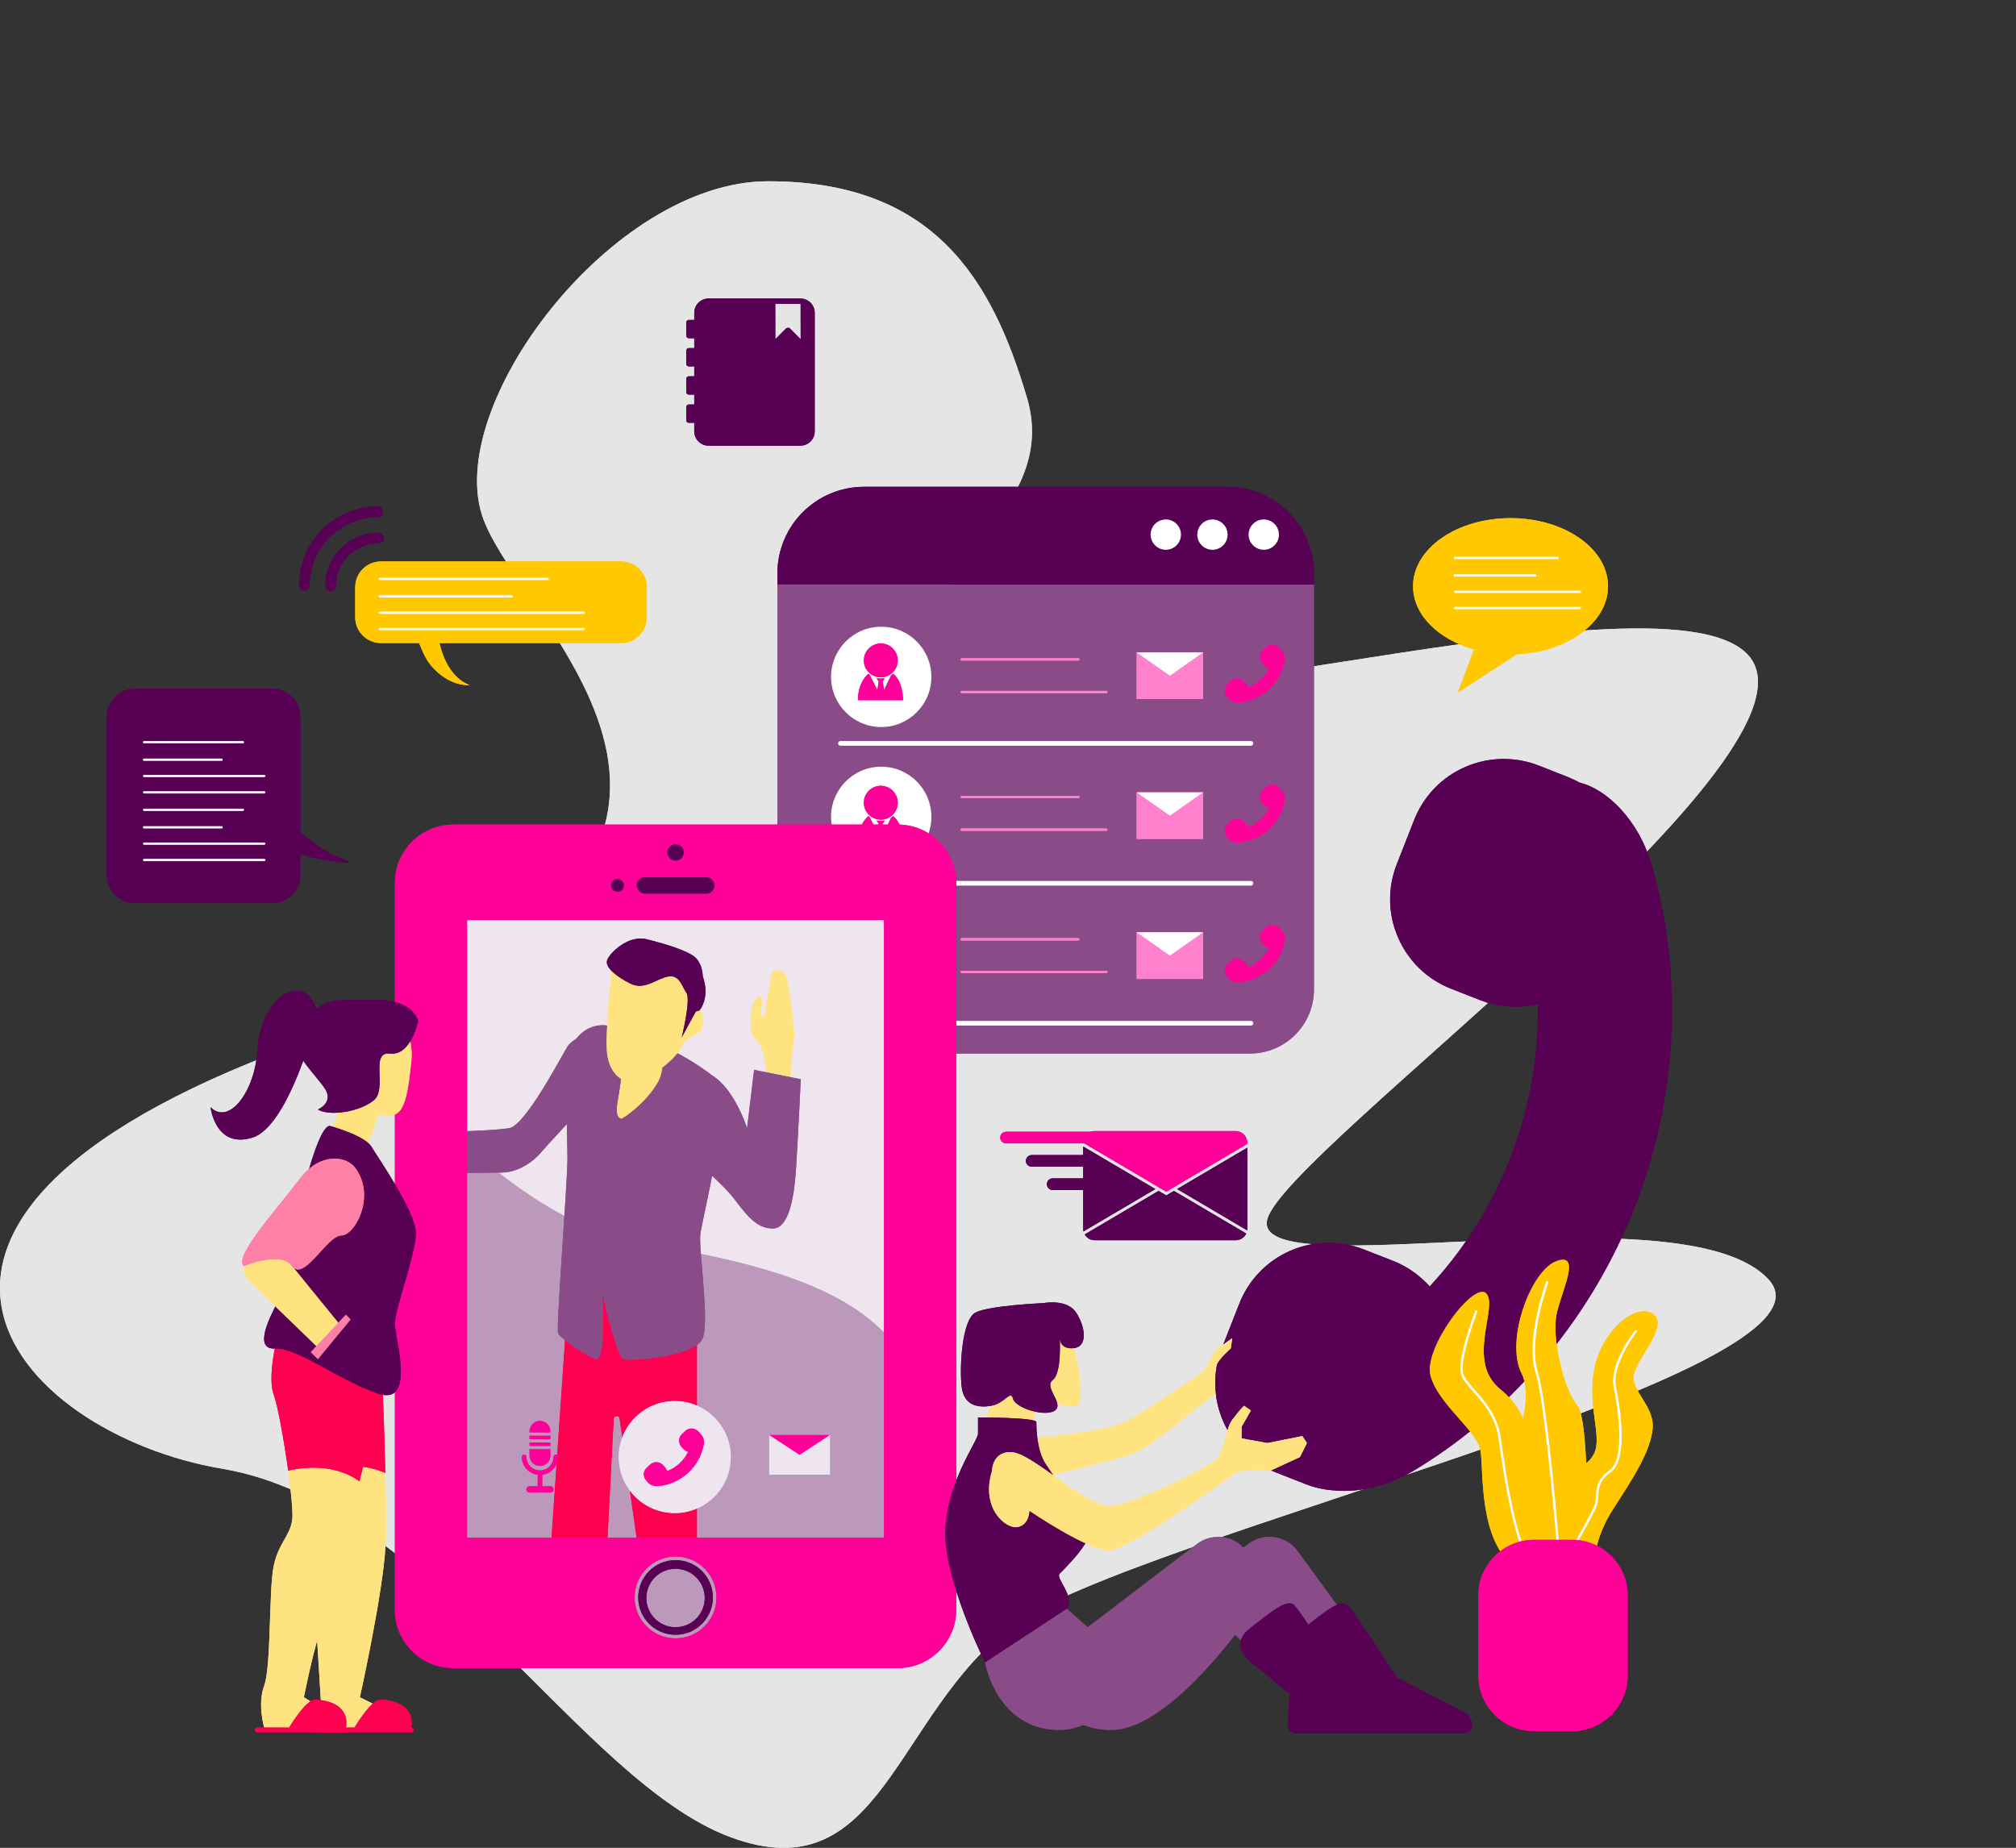<?xml version="1.0" encoding="utf-8"?>
<!-- Generator: Adobe Illustrator 23.0.6, SVG Export Plug-In . SVG Version: 6.00 Build 0)  -->
<svg version="1.1"
	 id="Layer_1" xmlns:cc="http://creativecommons.org/ns#" xmlns:dc="http://purl.org/dc/elements/1.1/" xmlns:rdf="http://www.w3.org/1999/02/22-rdf-syntax-ns#"
	 xmlns="http://www.w3.org/2000/svg" xmlns:xlink="http://www.w3.org/1999/xlink" x="0px" y="0px" viewBox="0 0 867.25 795.03"
	 style="enable-background:new 0 0 867.25 795.03;" xml:space="preserve">
<rect x="0" y="0" width="867.25" height="795.03" fill="#333333" stroke="none"/>
<style type="text/css">
	.st0{clip-path:url(#SVGID_2_);fill:#E5E5E5;}
	.st1{clip-path:url(#SVGID_4_);fill:#570054;}
	.st2{clip-path:url(#SVGID_6_);fill:#894C88;}
	.st3{fill:#FFFFFF;}
	.st4{clip-path:url(#SVGID_8_);fill:#FF80CC;}
	.st5{clip-path:url(#SVGID_10_);fill:#FF0099;}
	.st6{clip-path:url(#SVGID_12_);fill:#FF80CC;}
	.st7{clip-path:url(#SVGID_14_);fill:#FF0099;}
	.st8{clip-path:url(#SVGID_16_);fill:#FF80CC;}
	.st9{clip-path:url(#SVGID_18_);fill:#FF0099;}
	.st10{clip-path:url(#SVGID_20_);fill:#FF0099;}
	.st11{clip-path:url(#SVGID_22_);fill:#FF0099;}
	.st12{clip-path:url(#SVGID_24_);fill:#FF0099;}
	.st13{clip-path:url(#SVGID_26_);fill:#FF0099;}
	.st14{clip-path:url(#SVGID_28_);fill:#FF80CC;}
	.st15{clip-path:url(#SVGID_30_);fill:#FF80CC;}
	.st16{clip-path:url(#SVGID_32_);fill:#FF80CC;}
	.st17{clip-path:url(#SVGID_34_);fill:#FF80CC;}
	.st18{clip-path:url(#SVGID_36_);fill:#FF80CC;}
	.st19{clip-path:url(#SVGID_38_);fill:#FF80CC;}
	.st20{clip-path:url(#SVGID_40_);fill:#570054;}
	.st21{clip-path:url(#SVGID_42_);fill:#FFC800;}
	.st22{clip-path:url(#SVGID_44_);fill:#570054;}
	.st23{clip-path:url(#SVGID_46_);fill:#570054;}
	.st24{clip-path:url(#SVGID_48_);fill:#FF0099;}
	.st25{clip-path:url(#SVGID_50_);fill:#570054;}
	.st26{clip-path:url(#SVGID_52_);fill:#570054;}
	.st27{clip-path:url(#SVGID_54_);fill:#FFC800;}
	.st28{clip-path:url(#SVGID_56_);fill:#570054;}
	.st29{clip-path:url(#SVGID_58_);fill:#570054;}
	.st30{clip-path:url(#SVGID_60_);fill:#EEE5EE;}
	.st31{clip-path:url(#SVGID_62_);fill:#BC99BB;}
	.st32{clip-path:url(#SVGID_64_);fill:#FF0050;}
	.st33{clip-path:url(#SVGID_66_);fill:#894C88;}
	.st34{clip-path:url(#SVGID_68_);fill:#FFE380;}
	.st35{clip-path:url(#SVGID_70_);fill:#894C88;}
	.st36{clip-path:url(#SVGID_72_);fill:#FFE380;}
	.st37{clip-path:url(#SVGID_74_);fill:#894C88;}
	.st38{clip-path:url(#SVGID_76_);fill:#FFE380;}
	.st39{clip-path:url(#SVGID_78_);fill:#570054;}
	.st40{clip-path:url(#SVGID_80_);fill:#570054;}
	.st41{clip-path:url(#SVGID_82_);fill:#FF0099;}
	.st42{clip-path:url(#SVGID_84_);fill:#570054;}
	.st43{clip-path:url(#SVGID_86_);fill:#570054;}
	.st44{clip-path:url(#SVGID_88_);fill:#570054;}
	.st45{clip-path:url(#SVGID_90_);fill:#EEE5EE;}
	.st46{clip-path:url(#SVGID_92_);fill:#FF0099;}
	.st47{clip-path:url(#SVGID_94_);fill:#EEE5EE;}
	.st48{clip-path:url(#SVGID_96_);fill:#FF0099;}
	.st49{clip-path:url(#SVGID_98_);fill:#FF0099;}
	.st50{clip-path:url(#SVGID_100_);fill:#FF0099;}
	.st51{clip-path:url(#SVGID_102_);fill:#FF0099;}
	.st52{clip-path:url(#SVGID_104_);fill:#FF0099;}
	.st53{clip-path:url(#SVGID_106_);fill:#FF0099;}
	.st54{clip-path:url(#SVGID_108_);fill:#FFE380;}
	.st55{clip-path:url(#SVGID_110_);fill:#570054;}
	.st56{clip-path:url(#SVGID_112_);fill:#570054;}
	.st57{clip-path:url(#SVGID_114_);fill:#894C88;}
	.st58{clip-path:url(#SVGID_116_);fill:#894C88;}
	.st59{clip-path:url(#SVGID_118_);fill:#FFE380;}
	.st60{clip-path:url(#SVGID_120_);fill:#570054;}
	.st61{clip-path:url(#SVGID_122_);fill:#FFE380;}
	.st62{clip-path:url(#SVGID_124_);fill:#570054;}
	.st63{clip-path:url(#SVGID_126_);fill:#570054;}
	.st64{clip-path:url(#SVGID_128_);fill:#FFC800;}
	.st65{clip-path:url(#SVGID_130_);fill:#FFC800;}
	.st66{clip-path:url(#SVGID_132_);fill:#FFC800;}
	.st67{clip-path:url(#SVGID_134_);fill:#FF0099;}
	.st68{clip-path:url(#SVGID_136_);fill:#FFE380;}
	.st69{clip-path:url(#SVGID_138_);fill:#570054;}
	.st70{clip-path:url(#SVGID_140_);fill:#570054;}
	.st71{clip-path:url(#SVGID_142_);fill:#FFE380;}
	.st72{clip-path:url(#SVGID_144_);fill:#FFE380;}
	.st73{clip-path:url(#SVGID_146_);fill:#FF0050;}
	.st74{clip-path:url(#SVGID_148_);fill:#FF0050;}
	.st75{clip-path:url(#SVGID_150_);fill:#FF0050;}
	.st76{clip-path:url(#SVGID_152_);fill:#FF0050;}
	.st77{clip-path:url(#SVGID_154_);fill:#FF0050;}
	.st78{clip-path:url(#SVGID_156_);fill:#FF0050;}
	.st79{clip-path:url(#SVGID_158_);fill:#570054;}
	.st80{clip-path:url(#SVGID_160_);fill:#FFE380;}
	.st81{clip-path:url(#SVGID_162_);fill:#FF80A7;}
	.st82{clip-path:url(#SVGID_164_);fill:#FF80A7;}
</style>
<g>
	<defs>
		<path id="SVGID_1_" d="M330.424,77.993c-67.264,0-140.49,97.339-122.426,145.503
			c18.062,48.167,147.516,146.503-71.248,222.768
			C-82.017,522.53,6.296,616.859,95.607,631.912
			c89.31,15.052,153.529,134.463,218.768,158.556
			c65.226,24.085,70.242-53.185,121.421-91.316
			c51.179-38.134,361.258-108.377,325.139-148.516
			c-36.132-40.139-223.781,4.015-215.755-26.09
			c8.029-30.105,245.861-200.702,206.715-242.847
			c-39.132-42.147-325.125,50.173-345.191,7.024
			c-20.07-43.151,50.175-66.23,35.122-117.408
			c-15.052-51.179-40.14-93.326-111.387-93.326L330.424,77.993z"/>
	</defs>
	<use xlink:href="#SVGID_1_"  style="overflow:visible;fill:#E5E5E5;"/>
	<clipPath id="SVGID_2_">
		<use xlink:href="#SVGID_1_"  style="overflow:visible;"/>
	</clipPath>
	<path class="st0" d="M330.424,77.993c-67.264,0-140.49,97.339-122.426,145.503
		c18.062,48.167,147.516,146.503-71.248,222.768
		C-82.017,522.53,6.296,616.859,95.607,631.912
		c89.31,15.052,153.529,134.463,218.768,158.556
		c65.226,24.085,70.242-53.185,121.421-91.316
		c51.179-38.134,361.258-108.377,325.139-148.516
		c-36.132-40.139-223.781,4.015-215.755-26.09
		c8.029-30.105,245.861-200.702,206.715-242.847
		c-39.132-42.147-325.125,50.173-345.191,7.024
		c-20.07-43.151,50.175-66.23,35.122-117.408
		c-15.052-51.179-40.14-93.326-111.387-93.326"/>
</g>
<g>
	<defs>
		<path id="SVGID_3_" d="M565.232,251.588H334.424v-4.851c0-20.598,16.698-37.296,37.296-37.296
			h156.209c20.599,0,37.298,16.698,37.298,37.296L565.232,251.588z"/>
	</defs>
	<use xlink:href="#SVGID_3_"  style="overflow:visible;fill:#570054;"/>
	<clipPath id="SVGID_4_">
		<use xlink:href="#SVGID_3_"  style="overflow:visible;"/>
	</clipPath>
	<path class="st1" d="M565.232,251.588H334.424v-4.851c0-20.598,16.698-37.296,37.296-37.296
		h156.209c20.599,0,37.298,16.698,37.298,37.296v4.851"/>
</g>
<g>
	<defs>
		<path id="SVGID_5_" d="M334.438,251.588h230.808v174.129c0,15.224-12.344,27.566-27.569,27.566
			h-175.662c-15.225,0-27.567-12.342-27.567-27.566L334.438,251.588z"/>
	</defs>
	<use xlink:href="#SVGID_5_"  style="overflow:visible;fill:#894C88;"/>
	<clipPath id="SVGID_6_">
		<use xlink:href="#SVGID_5_"  style="overflow:visible;"/>
	</clipPath>
	<path class="st2" d="M334.438,251.588h230.808v174.129c0,15.224-12.344,27.566-27.569,27.566
		h-175.662c-15.225,0-27.567-12.342-27.567-27.566V251.588"/>
</g>
<path class="st3" d="M550.179,230.016c0,3.603-2.92,6.523-6.524,6.523
	c-3.601,0-6.521-2.92-6.521-6.523s2.92-6.523,6.521-6.523
	C547.259,223.493,550.179,226.413,550.179,230.016"/>
<path class="st3" d="M528.099,230.016c0,3.603-2.92,6.523-6.523,6.523
	c-3.603,0-6.524-2.92-6.524-6.523s2.921-6.523,6.524-6.523
	C525.18,223.493,528.099,226.413,528.099,230.016"/>
<path class="st3" d="M508.033,230.016c0,3.603-2.921,6.523-6.524,6.523
	c-3.603,0-6.523-2.92-6.523-6.523s2.92-6.523,6.523-6.523
	C505.112,223.493,508.033,226.413,508.033,230.016"/>
<path class="st3" d="M400.663,291.228c0,11.916-9.66,21.574-21.574,21.574
	c-11.917,0-21.575-9.658-21.575-21.574s9.658-21.575,21.575-21.575
	c11.914,0,21.574,9.66,21.574,21.575"/>
<g>
	<defs>
		<rect id="SVGID_7_" x="488.967" y="280.69" width="28.599" height="20.07"/>
	</defs>
	<use xlink:href="#SVGID_7_"  style="overflow:visible;fill:#FF80CC;"/>
	<clipPath id="SVGID_8_">
		<use xlink:href="#SVGID_7_"  style="overflow:visible;"/>
	</clipPath>
	<path class="st4" d="M517.566,300.761h-28.599v-20.07h28.599V300.761"/>
</g>
<path class="st3" d="M488.967,280.694l14.3,10.036l14.3-10.036H488.967z"/>
<g>
	<defs>
		<path id="SVGID_9_" d="M543.872,286.241l-0.853-0.943
			c-0.703-0.777-1.061-1.781-1.008-2.827c0.052-1.045,0.509-2.009,1.285-2.711
			l1.439-1.301c0.723-0.653,1.656-1.013,2.629-1.013
			c1.107,0,2.167,0.471,2.908,1.289l0.853,0.944
			c0.108,0.121,0.213,0.253,0.312,0.396l0.04,0.044
			c0.804,0.688,1.491,2.363,1.093,4.415c-1.832,9.541-9.87,16.812-19.548,17.678
			c-1.271,0.116-2.465-0.147-3.372-0.703c-0.363-0.211-0.681-0.468-0.956-0.772
			l-0.853-0.944c-1.451-1.603-1.325-4.087,0.277-5.536l1.439-1.301
			c0.723-0.653,1.656-1.013,2.629-1.013c1.107,0,2.167,0.471,2.908,1.291
			l0.853,0.943c0.364,0.403,0.636,0.867,0.808,1.379l0.076,0.228l0.224-0.088
			c3.805-1.503,6.904-4.347,8.728-8.01l0.121-0.243l-0.259-0.077
			c-0.683-0.205-1.296-0.595-1.775-1.124L543.872,286.241z"/>
	</defs>
	<use xlink:href="#SVGID_9_"  style="overflow:visible;fill:#FF0099;"/>
	<clipPath id="SVGID_10_">
		<use xlink:href="#SVGID_9_"  style="overflow:visible;"/>
	</clipPath>
	<path class="st5" d="M543.872,286.241l-0.853-0.943c-0.703-0.777-1.061-1.781-1.008-2.827
		c0.052-1.045,0.509-2.009,1.285-2.711l1.439-1.301
		c0.723-0.653,1.656-1.013,2.629-1.013c1.107,0,2.167,0.471,2.908,1.289
		l0.853,0.944c0.108,0.121,0.213,0.253,0.312,0.396l0.04,0.044
		c0.804,0.688,1.491,2.363,1.093,4.415c-1.832,9.541-9.87,16.812-19.548,17.678
		c-1.271,0.116-2.465-0.147-3.372-0.703c-0.363-0.211-0.681-0.468-0.956-0.772
		l-0.853-0.944c-1.451-1.603-1.325-4.087,0.277-5.536l1.439-1.301
		c0.723-0.653,1.656-1.013,2.629-1.013c1.107,0,2.167,0.471,2.908,1.291
		l0.853,0.943c0.364,0.403,0.636,0.867,0.808,1.379l0.076,0.228l0.224-0.088
		c3.805-1.503,6.904-4.347,8.728-8.01l0.121-0.243l-0.259-0.077
		c-0.683-0.205-1.296-0.595-1.775-1.124"/>
</g>
<path class="st3" d="M538.139,320.827H361.53c-0.553,0-1.003-0.449-1.003-1.003
	c0-0.555,0.449-1.004,1.003-1.004h176.609c0.553,0,1.003,0.449,1.003,1.004
	C539.142,320.377,538.693,320.827,538.139,320.827"/>
<path class="st3" d="M400.663,351.439c0,11.916-9.66,21.574-21.574,21.574
	c-11.917,0-21.575-9.658-21.575-21.574s9.658-21.575,21.575-21.575
	c11.914,0,21.574,9.66,21.574,21.575"/>
<g>
	<defs>
		<rect id="SVGID_11_" x="488.967" y="340.902" width="28.599" height="20.07"/>
	</defs>
	<use xlink:href="#SVGID_11_"  style="overflow:visible;fill:#FF80CC;"/>
	<clipPath id="SVGID_12_">
		<use xlink:href="#SVGID_11_"  style="overflow:visible;"/>
	</clipPath>
	<path class="st6" d="M517.566,360.972h-28.599v-20.07h28.599V360.972"/>
</g>
<path class="st3" d="M488.967,340.906l14.3,10.034l14.3-10.034H488.967z"/>
<g>
	<defs>
		<path id="SVGID_13_" d="M543.872,346.453l-0.853-0.943
			c-0.703-0.776-1.061-1.78-1.008-2.827c0.052-1.045,0.509-2.008,1.285-2.711
			l1.439-1.3c0.723-0.655,1.656-1.015,2.629-1.015
			c1.107,0,2.167,0.471,2.908,1.291l0.853,0.944
			c0.108,0.12,0.213,0.252,0.312,0.396l0.04,0.043
			c0.804,0.688,1.491,2.364,1.093,4.415c-1.832,9.541-9.87,16.812-19.548,17.68
			c-1.271,0.116-2.465-0.147-3.372-0.704c-0.363-0.209-0.681-0.468-0.956-0.772
			l-0.853-0.943c-1.451-1.604-1.325-4.088,0.277-5.537l1.439-1.301
			c0.723-0.653,1.656-1.013,2.629-1.013c1.107,0,2.167,0.471,2.908,1.291
			l0.853,0.943c0.364,0.403,0.636,0.867,0.808,1.379l0.076,0.228l0.224-0.088
			c3.805-1.503,6.904-4.347,8.728-8.01l0.121-0.243l-0.259-0.077
			c-0.683-0.204-1.296-0.593-1.775-1.124L543.872,346.453z"/>
	</defs>
	<use xlink:href="#SVGID_13_"  style="overflow:visible;fill:#FF0099;"/>
	<clipPath id="SVGID_14_">
		<use xlink:href="#SVGID_13_"  style="overflow:visible;"/>
	</clipPath>
	<path class="st7" d="M543.872,346.453l-0.853-0.943c-0.703-0.776-1.061-1.78-1.008-2.827
		c0.052-1.045,0.509-2.008,1.285-2.711l1.439-1.3
		c0.723-0.655,1.656-1.015,2.629-1.015c1.107,0,2.167,0.471,2.908,1.291
		l0.853,0.944c0.108,0.12,0.213,0.252,0.312,0.396l0.04,0.043
		c0.804,0.688,1.491,2.364,1.093,4.415c-1.832,9.541-9.87,16.812-19.548,17.68
		c-1.271,0.116-2.465-0.147-3.372-0.704c-0.363-0.209-0.681-0.468-0.956-0.772
		l-0.853-0.943c-1.451-1.604-1.325-4.088,0.277-5.537l1.439-1.301
		c0.723-0.653,1.656-1.013,2.629-1.013c1.107,0,2.167,0.471,2.908,1.291
		l0.853,0.943c0.364,0.403,0.636,0.867,0.808,1.379l0.076,0.228l0.224-0.088
		c3.805-1.503,6.904-4.347,8.728-8.01l0.121-0.243l-0.259-0.077
		c-0.683-0.204-1.296-0.593-1.775-1.124"/>
</g>
<path class="st3" d="M538.139,381.039H361.53c-0.553,0-1.003-0.451-1.003-1.004
	c0-0.555,0.449-1.004,1.003-1.004h176.609c0.553,0,1.003,0.449,1.003,1.004
	C539.142,380.588,538.693,381.039,538.139,381.039"/>
<g>
	<defs>
		<rect id="SVGID_15_" x="488.967" y="401.115" width="28.599" height="20.069"/>
	</defs>
	<use xlink:href="#SVGID_15_"  style="overflow:visible;fill:#FF80CC;"/>
	<clipPath id="SVGID_16_">
		<use xlink:href="#SVGID_15_"  style="overflow:visible;"/>
	</clipPath>
	<path class="st8" d="M517.566,421.184h-28.599V401.115h28.599V421.184"/>
</g>
<path class="st3" d="M488.967,401.118l14.3,10.034l14.3-10.034H488.967z"/>
<g>
	<defs>
		<path id="SVGID_17_" d="M543.872,406.651l-0.853-0.941
			c-0.703-0.777-1.061-1.781-1.008-2.827c0.052-1.048,0.509-2.009,1.285-2.712
			l1.439-1.3c0.723-0.653,1.656-1.013,2.629-1.013
			c1.107,0,2.167,0.469,2.908,1.289l0.853,0.944
			c0.108,0.12,0.213,0.252,0.312,0.396l0.04,0.043
			c0.804,0.689,1.491,2.363,1.093,4.415c-1.832,9.541-9.87,16.812-19.548,17.678
			c-1.271,0.116-2.465-0.145-3.372-0.703c-0.363-0.209-0.681-0.468-0.956-0.772
			l-0.853-0.943c-1.451-1.603-1.325-4.088,0.277-5.537l1.439-1.301
			c0.723-0.652,1.656-1.013,2.629-1.013c1.107,0,2.167,0.472,2.908,1.292
			l0.853,0.941c0.364,0.404,0.636,0.867,0.808,1.379l0.076,0.228l0.224-0.088
			c3.805-1.501,6.904-4.347,8.728-8.009l0.121-0.243l-0.259-0.077
			c-0.683-0.207-1.296-0.595-1.775-1.125H543.872z"/>
	</defs>
	<use xlink:href="#SVGID_17_"  style="overflow:visible;fill:#FF0099;"/>
	<clipPath id="SVGID_18_">
		<use xlink:href="#SVGID_17_"  style="overflow:visible;"/>
	</clipPath>
	<path class="st9" d="M543.872,406.651l-0.853-0.941c-0.703-0.777-1.061-1.781-1.008-2.827
		c0.052-1.048,0.509-2.009,1.285-2.712l1.439-1.3
		c0.723-0.653,1.656-1.013,2.629-1.013c1.107,0,2.167,0.469,2.908,1.289
		l0.853,0.944c0.108,0.12,0.213,0.252,0.312,0.396l0.04,0.043
		c0.804,0.689,1.491,2.363,1.093,4.415c-1.832,9.541-9.87,16.812-19.548,17.678
		c-1.271,0.116-2.465-0.145-3.372-0.703c-0.363-0.209-0.681-0.468-0.956-0.772
		l-0.853-0.943c-1.451-1.603-1.325-4.088,0.277-5.537l1.439-1.301
		c0.723-0.652,1.656-1.013,2.629-1.013c1.107,0,2.167,0.472,2.908,1.292
		l0.853,0.941c0.364,0.404,0.636,0.867,0.808,1.379l0.076,0.228l0.224-0.088
		c3.805-1.501,6.904-4.347,8.728-8.009l0.121-0.243l-0.259-0.077
		c-0.683-0.207-1.296-0.595-1.775-1.125"/>
</g>
<path class="st3" d="M538.139,441.25H361.53c-0.553,0-1.003-0.449-1.003-1.004
	c0-0.555,0.449-1.004,1.003-1.004h176.609c0.553,0,1.003,0.449,1.003,1.004
	C539.142,440.801,538.693,441.25,538.139,441.25"/>
<g>
	<defs>
		<path id="SVGID_19_" d="M384.196,289.894l-0.193,0.171l-0.201,0.168
			c-0.14,0.112-0.285,0.22-0.433,0.324l-3.06,6.285l-0.609-3.619l0.905-1.455
			l-0.333,0.065c-0.285,0.051-0.576,0.085-0.872,0.104
			c-0.16,0.011-0.323,0.017-0.487,0.017c-0.628,0-1.239-0.077-1.824-0.217
			l0.919,1.487l-0.573,3.683l-3.389-6.659c-0.157-0.125-0.308-0.255-0.453-0.391
			l-0.063,0.053c-4.537,3.924-4.475,10.79-4.471,11.081l0.004,0.243h19.418
			l-0.009-0.257c-0.323-7.933-3.495-10.557-4.275-11.084L384.196,289.894z"/>
	</defs>
	<use xlink:href="#SVGID_19_"  style="overflow:visible;fill:#FF0099;"/>
	<clipPath id="SVGID_20_">
		<use xlink:href="#SVGID_19_"  style="overflow:visible;"/>
	</clipPath>
	<path class="st10" d="M384.196,289.894l-0.193,0.171l-0.201,0.168
		c-0.14,0.112-0.285,0.22-0.433,0.324l-3.06,6.285l-0.609-3.619l0.905-1.455
		l-0.333,0.065c-0.285,0.051-0.576,0.085-0.872,0.104
		c-0.16,0.011-0.323,0.017-0.487,0.017c-0.628,0-1.239-0.077-1.824-0.217
		l0.919,1.487l-0.573,3.683l-3.389-6.659c-0.157-0.125-0.308-0.255-0.453-0.391
		l-0.063,0.053c-4.537,3.924-4.475,10.79-4.471,11.081l0.004,0.243h19.418
		l-0.009-0.257c-0.323-7.933-3.495-10.557-4.275-11.084"/>
</g>
<g>
	<defs>
		<path id="SVGID_21_" d="M378.903,276.854c-4.019,0-7.288,3.269-7.288,7.288
			s3.269,7.289,7.288,7.289c4.02,0,7.289-3.271,7.289-7.289
			S382.923,276.854,378.903,276.854z"/>
	</defs>
	<use xlink:href="#SVGID_21_"  style="overflow:visible;fill:#FF0099;"/>
	<clipPath id="SVGID_22_">
		<use xlink:href="#SVGID_21_"  style="overflow:visible;"/>
	</clipPath>
	<path class="st11" d="M378.903,276.854c-4.019,0-7.288,3.269-7.288,7.288
		s3.269,7.289,7.288,7.289c4.02,0,7.289-3.271,7.289-7.289
		S382.923,276.854,378.903,276.854"/>
</g>
<g>
	<defs>
		<path id="SVGID_23_" d="M384.196,351.133l-0.195,0.171l-0.201,0.168
			c-0.14,0.112-0.285,0.22-0.433,0.323l-3.059,6.285l-0.609-3.619l0.904-1.455
			l-0.332,0.065c-0.285,0.051-0.577,0.087-0.872,0.104
			c-0.161,0.011-0.324,0.017-0.487,0.017c-0.629,0-1.239-0.077-1.824-0.217
			l0.917,1.487l-0.572,3.683l-3.389-6.658c-0.157-0.124-0.308-0.255-0.455-0.391
			l-0.061,0.055c-4.537,3.924-4.475,10.79-4.471,11.08l0.004,0.244h19.418
			l-0.011-0.257c-0.321-7.934-3.495-10.557-4.273-11.084V351.133z"/>
	</defs>
	<use xlink:href="#SVGID_23_"  style="overflow:visible;fill:#FF0099;"/>
	<clipPath id="SVGID_24_">
		<use xlink:href="#SVGID_23_"  style="overflow:visible;"/>
	</clipPath>
	<path class="st12" d="M384.196,351.133l-0.195,0.171l-0.201,0.168
		c-0.14,0.112-0.285,0.22-0.433,0.323l-3.059,6.285l-0.609-3.619l0.904-1.455
		l-0.332,0.065c-0.285,0.051-0.577,0.087-0.872,0.104
		c-0.161,0.011-0.324,0.017-0.487,0.017c-0.629,0-1.239-0.077-1.824-0.217
		l0.917,1.487l-0.572,3.683l-3.389-6.658c-0.157-0.124-0.308-0.255-0.455-0.391
		l-0.061,0.055c-4.537,3.924-4.475,10.79-4.471,11.08l0.004,0.244h19.418
		l-0.011-0.257c-0.321-7.934-3.495-10.557-4.273-11.084"/>
</g>
<g>
	<defs>
		<path id="SVGID_25_" d="M378.903,338.08c-4.02,0-7.289,3.271-7.289,7.288
			c0,4.02,3.269,7.289,7.289,7.289c4.019,0,7.288-3.269,7.288-7.289
			C386.191,341.35,382.922,338.08,378.903,338.08z"/>
	</defs>
	<use xlink:href="#SVGID_25_"  style="overflow:visible;fill:#FF0099;"/>
	<clipPath id="SVGID_26_">
		<use xlink:href="#SVGID_25_"  style="overflow:visible;"/>
	</clipPath>
	<path class="st13" d="M378.903,338.08c-4.02,0-7.289,3.271-7.289,7.288
		c0,4.02,3.269,7.289,7.289,7.289c4.019,0,7.288-3.269,7.288-7.289
		C386.191,341.35,382.922,338.08,378.903,338.08"/>
</g>
<g>
	<defs>
		<path id="SVGID_27_" d="M463.888,284.201h-50.173c-0.277,0-0.503-0.224-0.503-0.501
			c0-0.277,0.225-0.501,0.503-0.501h50.173c0.277,0,0.501,0.224,0.501,0.501
			C464.389,283.977,464.165,284.201,463.888,284.201z"/>
	</defs>
	<use xlink:href="#SVGID_27_"  style="overflow:visible;fill:#FF80CC;"/>
	<clipPath id="SVGID_28_">
		<use xlink:href="#SVGID_27_"  style="overflow:visible;"/>
	</clipPath>
	<path class="st14" d="M463.888,284.201h-50.173c-0.277,0-0.503-0.224-0.503-0.501
		c0-0.277,0.225-0.501,0.503-0.501h50.173c0.277,0,0.501,0.224,0.501,0.501
		C464.389,283.977,464.165,284.201,463.888,284.201"/>
</g>
<g>
	<defs>
		<path id="SVGID_29_" d="M475.807,298.254h-61.981c-0.343,0-0.62-0.224-0.62-0.501
			c0-0.277,0.277-0.501,0.62-0.501h61.981c0.343,0,0.62,0.224,0.62,0.501
			C476.427,298.03,476.15,298.254,475.807,298.254z"/>
	</defs>
	<use xlink:href="#SVGID_29_"  style="overflow:visible;fill:#FF80CC;"/>
	<clipPath id="SVGID_30_">
		<use xlink:href="#SVGID_29_"  style="overflow:visible;"/>
	</clipPath>
	<path class="st15" d="M475.807,298.254h-61.981c-0.343,0-0.62-0.224-0.62-0.501
		c0-0.277,0.277-0.501,0.62-0.501h61.981c0.343,0,0.62,0.224,0.62,0.501
		C476.427,298.03,476.15,298.254,475.807,298.254"/>
</g>
<g>
	<defs>
		<path id="SVGID_31_" d="M463.888,343.413h-50.173c-0.277,0-0.503-0.225-0.503-0.503
			c0-0.277,0.225-0.501,0.503-0.501h50.173c0.277,0,0.501,0.224,0.501,0.501
			C464.389,343.187,464.165,343.413,463.888,343.413z"/>
	</defs>
	<use xlink:href="#SVGID_31_"  style="overflow:visible;fill:#FF80CC;"/>
	<clipPath id="SVGID_32_">
		<use xlink:href="#SVGID_31_"  style="overflow:visible;"/>
	</clipPath>
	<path class="st16" d="M463.888,343.413h-50.173c-0.277,0-0.503-0.225-0.503-0.503
		c0-0.277,0.225-0.501,0.503-0.501h50.173c0.277,0,0.501,0.224,0.501,0.501
		C464.389,343.187,464.165,343.413,463.888,343.413"/>
</g>
<g>
	<defs>
		<path id="SVGID_33_" d="M475.807,357.466h-61.981c-0.343,0-0.62-0.225-0.62-0.503
			s0.277-0.501,0.62-0.501h61.981c0.343,0,0.62,0.224,0.62,0.501
			C476.427,357.24,476.15,357.466,475.807,357.466z"/>
	</defs>
	<use xlink:href="#SVGID_33_"  style="overflow:visible;fill:#FF80CC;"/>
	<clipPath id="SVGID_34_">
		<use xlink:href="#SVGID_33_"  style="overflow:visible;"/>
	</clipPath>
	<path class="st17" d="M475.807,357.466h-61.981c-0.343,0-0.62-0.225-0.62-0.503
		s0.277-0.501,0.62-0.501h61.981c0.343,0,0.62,0.224,0.62,0.501
		C476.427,357.24,476.15,357.466,475.807,357.466"/>
</g>
<g>
	<defs>
		<path id="SVGID_35_" d="M463.888,404.625h-50.173c-0.277,0-0.503-0.224-0.503-0.501
			s0.225-0.503,0.503-0.503h50.173c0.277,0,0.501,0.225,0.501,0.503
			S464.165,404.625,463.888,404.625z"/>
	</defs>
	<use xlink:href="#SVGID_35_"  style="overflow:visible;fill:#FF80CC;"/>
	<clipPath id="SVGID_36_">
		<use xlink:href="#SVGID_35_"  style="overflow:visible;"/>
	</clipPath>
	<path class="st18" d="M463.888,404.625h-50.173c-0.277,0-0.503-0.224-0.503-0.501
		s0.225-0.503,0.503-0.503h50.173c0.277,0,0.501,0.225,0.501,0.503
		S464.165,404.625,463.888,404.625"/>
</g>
<g>
	<defs>
		<path id="SVGID_37_" d="M475.807,418.678h-61.981c-0.343,0-0.62-0.223-0.62-0.5
			c0-0.277,0.277-0.503,0.62-0.503h61.981c0.343,0,0.62,0.225,0.62,0.503
			C476.427,418.455,476.15,418.678,475.807,418.678z"/>
	</defs>
	<use xlink:href="#SVGID_37_"  style="overflow:visible;fill:#FF80CC;"/>
	<clipPath id="SVGID_38_">
		<use xlink:href="#SVGID_37_"  style="overflow:visible;"/>
	</clipPath>
	<path class="st19" d="M475.807,418.678h-61.981c-0.343,0-0.62-0.223-0.62-0.5
		c0-0.277,0.277-0.503,0.62-0.503h61.981c0.343,0,0.62,0.225,0.62,0.503
		C476.427,418.455,476.15,418.678,475.807,418.678"/>
</g>
<g>
	<defs>
		<path id="SVGID_39_" d="M147.282,369.506c-6.933-2.521-13.865-7.812-18.062-11.4v-49.708
			c0-6.708-5.439-12.146-12.146-12.146H58.076c-6.708,0-12.146,5.439-12.146,12.146
			v68.029c0,6.708,5.439,12.145,12.146,12.145h58.997
			c6.708,0,12.146-5.437,12.146-12.145v-9.034c7.728,2.817,28.03,5.739,18.062,2.113
			V369.506z"/>
	</defs>
	<use xlink:href="#SVGID_39_"  style="overflow:visible;fill:#570054;"/>
	<clipPath id="SVGID_40_">
		<use xlink:href="#SVGID_39_"  style="overflow:visible;"/>
	</clipPath>
	<path class="st20" d="M147.282,369.506c-6.933-2.521-13.865-7.812-18.062-11.4v-49.708
		c0-6.708-5.439-12.146-12.146-12.146H58.076c-6.708,0-12.146,5.439-12.146,12.146
		v68.029c0,6.708,5.439,12.145,12.146,12.145h58.997
		c6.708,0,12.146-5.437,12.146-12.145v-9.034c7.728,2.817,28.03,5.739,18.062,2.113"
		/>
</g>
<g>
	<defs>
		<path id="SVGID_41_" d="M267.133,241.562H163.91c-6.133,0-11.106,4.973-11.106,11.108v12.908
			c0,6.134,4.973,11.106,11.106,11.106h16.394c1.267,3.272,2.908,6.902,4.611,9.032
			c8.029,10.034,17.06,9.032,17.06,9.032
			c-7.98-3.069-11.45-11.768-12.945-18.064h78.103
			c6.134,0,11.106-4.972,11.106-11.106v-12.908c0-6.134-4.972-11.108-11.106-11.108
			L267.133,241.562z"/>
	</defs>
	<use xlink:href="#SVGID_41_"  style="overflow:visible;fill:#FFC800;"/>
	<clipPath id="SVGID_42_">
		<use xlink:href="#SVGID_41_"  style="overflow:visible;"/>
	</clipPath>
	<path class="st21" d="M267.133,241.562H163.91c-6.133,0-11.106,4.973-11.106,11.108v12.908
		c0,6.134,4.973,11.106,11.106,11.106h16.394c1.267,3.272,2.908,6.902,4.611,9.032
		c8.029,10.034,17.06,9.032,17.06,9.032
		c-7.98-3.069-11.45-11.768-12.945-18.064h78.103
		c6.134,0,11.106-4.972,11.106-11.106v-12.908c0-6.134-4.972-11.108-11.106-11.108"/>
</g>
<g>
	<defs>
		<path id="SVGID_43_" d="M498.38,512.382l-31.758,18.724
			c0.841,1.476,2.412,2.487,4.235,2.487h60.81c1.979,0,3.671-1.181,4.443-2.868
			l-31.11-18.342l-3.308,1.951L498.38,512.382z"/>
	</defs>
	<use xlink:href="#SVGID_43_"  style="overflow:visible;fill:#570054;"/>
	<clipPath id="SVGID_44_">
		<use xlink:href="#SVGID_43_"  style="overflow:visible;"/>
	</clipPath>
	<path class="st22" d="M498.38,512.382l-31.758,18.724c0.841,1.476,2.412,2.487,4.235,2.487
		h60.81c1.979,0,3.671-1.181,4.443-2.868l-31.11-18.342l-3.308,1.951
		L498.38,512.382"/>
</g>
<g>
	<defs>
		<path id="SVGID_45_" d="M536.566,528.702v-34.92l-30.191,17.798l30.125,17.77
			C536.53,529.135,536.566,528.924,536.566,528.702z"/>
	</defs>
	<use xlink:href="#SVGID_45_"  style="overflow:visible;fill:#570054;"/>
	<clipPath id="SVGID_46_">
		<use xlink:href="#SVGID_45_"  style="overflow:visible;"/>
	</clipPath>
	<path class="st23" d="M536.566,528.702v-34.92l-30.191,17.798l30.125,17.77
		C536.53,529.135,536.566,528.924,536.566,528.702"/>
</g>
<g>
	<defs>
		<path id="SVGID_47_" d="M531.579,486.623H470.857c-0.376,0-0.74,0.051-1.089,0.137
			c-0.535,0.132-1.089,0.153-1.64,0.153h-35.2c-1.183,0-2.312,0.743-2.591,1.892
			c-0.399,1.644,0.853,3.125,2.433,3.125h33.626l0.047,0.013l35.202,20.749h0.095
			l34.776-20.501l0.045-0.081v-0.505c0-2.752-2.231-4.983-4.981-4.983V486.623z"/>
	</defs>
	<use xlink:href="#SVGID_47_"  style="overflow:visible;fill:#FF0099;"/>
	<clipPath id="SVGID_48_">
		<use xlink:href="#SVGID_47_"  style="overflow:visible;"/>
	</clipPath>
	<path class="st24" d="M531.579,486.623H470.857c-0.376,0-0.74,0.051-1.089,0.137
		c-0.535,0.132-1.089,0.153-1.64,0.153h-35.2c-1.183,0-2.312,0.743-2.591,1.892
		c-0.399,1.644,0.853,3.125,2.433,3.125h33.626l0.047,0.013l35.202,20.749h0.095
		l34.776-20.501l0.045-0.081v-0.505c0-2.752-2.231-4.983-4.981-4.983"/>
</g>
<g>
	<defs>
		<path id="SVGID_49_" d="M465.968,493.276v3.677h-22.154c-1.38,0-2.509,1.128-2.509,2.507
			c0,1.381,1.129,2.509,2.509,2.509h22.154v5.019h-13.124
			c-1.38,0-2.509,1.129-2.509,2.508c0,1.38,1.129,2.509,2.509,2.509h13.124v16.7
			c0,0.38,0.055,0.751,0.136,1.109l30.914-18.232L465.968,493.276z"/>
	</defs>
	<use xlink:href="#SVGID_49_"  style="overflow:visible;fill:#570054;"/>
	<clipPath id="SVGID_50_">
		<use xlink:href="#SVGID_49_"  style="overflow:visible;"/>
	</clipPath>
	<path class="st25" d="M465.968,493.276v3.677h-22.154c-1.38,0-2.509,1.128-2.509,2.507
		c0,1.381,1.129,2.509,2.509,2.509h22.154v5.019h-13.124
		c-1.38,0-2.509,1.129-2.509,2.508c0,1.38,1.129,2.509,2.509,2.509h13.124v16.7
		c0,0.38,0.055,0.751,0.136,1.109l30.914-18.232l-31.05-18.306"/>
</g>
<g>
	<defs>
		<path id="SVGID_51_" d="M339.957,141.431c-0.252-0.256-0.548-0.421-0.961-0.403
			c-0.361,0-0.707,0.145-0.959,0.399l-4.507,4.533l-0.027-15.281h10.91
			l0.029,15.308L339.957,141.431z M347.263,129.173
			c-0.715-0.389-1.489-0.629-2.303-0.713c-0.205-0.019-0.415-0.031-0.627-0.031
			h-39.53c-3.389,0-6.144,2.759-6.144,6.145v3.065h-2.325
			c-0.62,0-1.125,0.505-1.125,1.124v5.644c0,0.621,0.505,1.125,1.125,1.125h2.325
			v4.239h-2.325c-0.62,0-1.125,0.503-1.125,1.125v5.643
			c0,0.62,0.505,1.125,1.125,1.125h2.325v4.236h-2.325
			c-0.62,0-1.125,0.504-1.125,1.125v5.644c0,0.621,0.505,1.124,1.125,1.124h2.325
			v4.24h-2.325c-0.62,0-1.125,0.503-1.125,1.125v5.64
			c0,0.623,0.505,1.125,1.125,1.125h2.325v3.684c0,3.388,2.755,6.145,6.144,6.145
			h39.53c0.212,0,0.421-0.012,0.627-0.032c0.809-0.081,1.584-0.321,2.303-0.711
			c0.516-0.28,0.992-0.636,1.417-1.059c1.16-1.163,1.8-2.704,1.8-4.344
			v-51.033c0-1.64-0.64-3.184-1.801-4.345c-0.421-0.42-0.9-0.776-1.416-1.056
			V129.173z"/>
	</defs>
	<use xlink:href="#SVGID_51_"  style="overflow:visible;fill:#570054;"/>
	<clipPath id="SVGID_52_">
		<use xlink:href="#SVGID_51_"  style="overflow:visible;"/>
	</clipPath>
	<path class="st26" d="M339.957,141.431c-0.252-0.256-0.548-0.421-0.961-0.403
		c-0.361,0-0.707,0.145-0.959,0.399l-4.507,4.533l-0.027-15.281h10.91
		l0.029,15.308L339.957,141.431z M347.263,129.173
		c-0.715-0.389-1.489-0.629-2.303-0.713c-0.205-0.019-0.415-0.031-0.627-0.031
		h-39.53c-3.389,0-6.144,2.759-6.144,6.145v3.065h-2.325
		c-0.62,0-1.125,0.505-1.125,1.124v5.644c0,0.621,0.505,1.125,1.125,1.125h2.325
		v4.239h-2.325c-0.62,0-1.125,0.503-1.125,1.125v5.643
		c0,0.62,0.505,1.125,1.125,1.125h2.325v4.236h-2.325
		c-0.62,0-1.125,0.504-1.125,1.125v5.644c0,0.621,0.505,1.124,1.125,1.124h2.325
		v4.24h-2.325c-0.62,0-1.125,0.503-1.125,1.125v5.64
		c0,0.623,0.505,1.125,1.125,1.125h2.325v3.684c0,3.388,2.755,6.145,6.144,6.145
		h39.53c0.212,0,0.421-0.012,0.627-0.032c0.809-0.081,1.584-0.321,2.303-0.711
		c0.516-0.28,0.992-0.636,1.417-1.059c1.16-1.163,1.8-2.704,1.8-4.344
		v-51.033c0-1.64-0.64-3.184-1.801-4.345c-0.421-0.42-0.9-0.776-1.416-1.056"/>
</g>
<g>
	<defs>
		<path id="SVGID_53_" d="M649.803,222.923c-23.161,0-41.939,13.121-41.939,29.307
			c0,12.308,10.865,22.842,26.249,27.185l-6.894,18.482l25.318-16.425
			c21.893-0.984,39.212-13.701,39.212-29.242c0-16.186-18.773-29.307-41.946-29.307
			V222.923z"/>
	</defs>
	<use xlink:href="#SVGID_53_"  style="overflow:visible;fill:#FFC800;"/>
	<clipPath id="SVGID_54_">
		<use xlink:href="#SVGID_53_"  style="overflow:visible;"/>
	</clipPath>
	<path class="st27" d="M649.803,222.923c-23.161,0-41.939,13.121-41.939,29.307
		c0,12.308,10.865,22.842,26.249,27.185l-6.894,18.482l25.318-16.425
		c21.893-0.984,39.212-13.701,39.212-29.242c0-16.186-18.773-29.307-41.946-29.307"/>
</g>
<path class="st3" d="M670.069,240.549h-44.15c-0.277,0-0.501-0.224-0.501-0.501
	s0.224-0.501,0.501-0.501h44.15c0.28,0,0.507,0.224,0.507,0.501
	S670.349,240.549,670.069,240.549"/>
<path class="st3" d="M660.603,248.082H625.774c-0.22,0-0.396-0.224-0.396-0.501
	s0.176-0.501,0.396-0.501h34.828c0.227,0,0.4,0.224,0.4,0.501
	S660.829,248.082,660.603,248.082"/>
<path class="st3" d="M679.536,262.135h-53.471c-0.336,0-0.607-0.224-0.607-0.501
	s0.271-0.503,0.607-0.503h53.471c0.347,0,0.613,0.225,0.613,0.503
	C680.149,261.911,679.882,262.135,679.536,262.135"/>
<path class="st3" d="M679.536,255.108h-53.471c-0.336,0-0.607-0.225-0.607-0.503
	c0-0.277,0.271-0.501,0.607-0.501h53.471c0.347,0,0.613,0.224,0.613,0.501
	S679.882,255.108,679.536,255.108"/>
<path class="st3" d="M235.347,249.589h-71.698c-0.451,0-0.816-0.224-0.816-0.501
	s0.365-0.501,0.816-0.501h71.698c0.451,0,0.815,0.224,0.815,0.501
	S235.797,249.589,235.347,249.589"/>
<path class="st3" d="M220.04,257.108h-56.564c-0.355,0-0.643-0.224-0.643-0.501
	s0.288-0.503,0.643-0.503h56.564c0.353,0,0.641,0.225,0.641,0.503
	S220.394,257.108,220.04,257.108"/>
<path class="st3" d="M250.653,271.161h-86.835c-0.547,0-0.988-0.224-0.988-0.503
	c0-0.276,0.441-0.501,0.988-0.501h86.835c0.545,0,0.987,0.225,0.987,0.501
	C251.64,270.937,251.198,271.161,250.653,271.161"/>
<path class="st3" d="M250.653,264.135h-86.835c-0.547,0-0.988-0.224-0.988-0.501
	s0.441-0.501,0.988-0.501h86.835c0.545,0,0.987,0.224,0.987,0.501
	S251.198,264.135,250.653,264.135"/>
<path class="st3" d="M104.497,319.827H61.963c-0.268,0-0.484-0.225-0.484-0.503
	c0-0.276,0.216-0.501,0.484-0.501h42.534c0.267,0,0.483,0.225,0.483,0.501
	C104.979,319.601,104.763,319.827,104.497,319.827"/>
<path class="st3" d="M95.417,327.36H61.863c-0.211,0-0.381-0.225-0.381-0.503
	s0.171-0.501,0.381-0.501h33.554c0.211,0,0.381,0.224,0.381,0.501
	S95.628,327.36,95.417,327.36"/>
<path class="st3" d="M113.576,341.4H62.064c-0.324,0-0.585-0.224-0.585-0.501
	s0.261-0.501,0.585-0.501h51.512c0.324,0,0.587,0.224,0.587,0.501
	S113.9,341.4,113.576,341.4"/>
<path class="st3" d="M113.576,334.373H62.064c-0.324,0-0.585-0.224-0.585-0.501
	c0-0.277,0.261-0.503,0.585-0.503h51.512c0.324,0,0.587,0.225,0.587,0.503
	C114.163,334.149,113.9,334.373,113.576,334.373"/>
<path class="st3" d="M104.497,348.933H61.963c-0.268,0-0.484-0.224-0.484-0.501
	s0.216-0.503,0.484-0.503h42.534c0.267,0,0.483,0.225,0.483,0.503
	S104.763,348.933,104.497,348.933"/>
<path class="st3" d="M95.417,356.453H61.863c-0.211,0-0.381-0.224-0.381-0.501
	c0-0.279,0.171-0.503,0.381-0.503h33.554c0.211,0,0.381,0.224,0.381,0.503
	C95.798,356.229,95.628,356.453,95.417,356.453"/>
<path class="st3" d="M113.576,370.506H62.064c-0.324,0-0.585-0.224-0.585-0.501
	s0.261-0.503,0.585-0.503h51.512c0.324,0,0.587,0.225,0.587,0.503
	S113.9,370.506,113.576,370.506"/>
<path class="st3" d="M113.576,363.479H62.064c-0.324,0-0.585-0.224-0.585-0.501
	c0-0.277,0.261-0.501,0.585-0.501h51.512c0.324,0,0.587,0.224,0.587,0.501
	C114.163,363.255,113.9,363.479,113.576,363.479"/>
<g>
	<defs>
		<path id="SVGID_55_" d="M164.748,220.243c0,1.267-1.028,2.296-2.299,2.296
			c-16.101,0-29.201,13.101-29.201,29.202c0,1.268-1.028,2.296-2.299,2.296
			c-1.268,0-2.295-1.028-2.295-2.296c0-18.636,15.16-33.796,33.794-33.796
			c1.271,0,2.299,1.029,2.299,2.299V220.243z"/>
	</defs>
	<use xlink:href="#SVGID_55_"  style="overflow:visible;fill:#570054;"/>
	<clipPath id="SVGID_56_">
		<use xlink:href="#SVGID_55_"  style="overflow:visible;"/>
	</clipPath>
	<path class="st28" d="M164.748,220.243c0,1.267-1.028,2.296-2.299,2.296
		c-16.101,0-29.201,13.101-29.201,29.202c0,1.268-1.028,2.296-2.299,2.296
		c-1.268,0-2.295-1.028-2.295-2.296c0-18.636,15.16-33.796,33.794-33.796
		c1.271,0,2.299,1.029,2.299,2.299"/>
</g>
<g>
	<defs>
		<path id="SVGID_57_" d="M165.122,231.482c0,1.269-1.028,2.297-2.296,2.297
			c-10.109,0-18.332,8.224-18.332,18.333c0,1.268-1.031,2.297-2.297,2.297
			c-1.268,0-2.297-1.029-2.297-2.297c0-12.64,10.284-22.925,22.926-22.925
			C164.094,229.188,165.122,230.216,165.122,231.482z"/>
	</defs>
	<use xlink:href="#SVGID_57_"  style="overflow:visible;fill:#570054;"/>
	<clipPath id="SVGID_58_">
		<use xlink:href="#SVGID_57_"  style="overflow:visible;"/>
	</clipPath>
	<path class="st29" d="M165.122,231.482c0,1.269-1.028,2.297-2.296,2.297
		c-10.109,0-18.332,8.224-18.332,18.333c0,1.268-1.031,2.297-2.297,2.297
		c-1.268,0-2.297-1.029-2.297-2.297c0-12.64,10.284-22.925,22.926-22.925
		C164.094,229.188,165.122,230.216,165.122,231.482"/>
</g>
<g>
	<defs>
		<path id="SVGID_59_" d="M394.143,374.519v323.125c0,6.622-5.42,12.041-12.041,12.041
			H192.44c-6.624,0-12.044-5.419-12.044-12.041V374.519
			c0-6.622,5.42-12.041,12.044-12.041h189.662
			C388.723,362.478,394.143,367.896,394.143,374.519z"/>
	</defs>
	<use xlink:href="#SVGID_59_"  style="overflow:visible;fill:#EEE5EE;"/>
	<clipPath id="SVGID_60_">
		<use xlink:href="#SVGID_59_"  style="overflow:visible;"/>
	</clipPath>
	<path class="st30" d="M394.143,374.519v323.125c0,6.622-5.42,12.041-12.041,12.041H192.44
		c-6.624,0-12.044-5.419-12.044-12.041V374.519c0-6.622,5.42-12.041,12.044-12.041
		h189.662C388.723,362.478,394.143,367.896,394.143,374.519"/>
</g>
<g>
	<defs>
		<path id="SVGID_61_" d="M394.143,594.78v102.859c0,6.622-5.42,12.041-12.041,12.041
			H192.44c-6.624,0-12.044-5.419-12.044-12.041V473.844
			c25.89,26.362,60.14,54.6,92.322,60.218
			c57.369,10.016,105.919,20.933,121.422,60.712L394.143,594.78z"/>
	</defs>
	<use xlink:href="#SVGID_61_"  style="overflow:visible;fill:#BC99BB;"/>
	<clipPath id="SVGID_62_">
		<use xlink:href="#SVGID_61_"  style="overflow:visible;"/>
	</clipPath>
	<path class="st31" d="M394.143,594.78v102.859c0,6.622-5.42,12.041-12.041,12.041H192.44
		c-6.624,0-12.044-5.419-12.044-12.041V473.844
		c25.89,26.362,60.14,54.6,92.322,60.218
		c57.369,10.016,105.919,20.933,121.422,60.712"/>
</g>
<g>
	<defs>
		<path id="SVGID_63_" d="M244.613,554.141l-8.028,117.408l24.083,3.011l3.328-64.065
			c0.081-1.553,2.336-1.656,2.556-0.116l8.165,57.157l25.087-1.004V556.148
			L244.613,554.141z"/>
	</defs>
	<use xlink:href="#SVGID_63_"  style="overflow:visible;fill:#FF0050;"/>
	<clipPath id="SVGID_64_">
		<use xlink:href="#SVGID_63_"  style="overflow:visible;"/>
	</clipPath>
	<path class="st32" d="M244.613,554.141l-8.028,117.408l24.083,3.011l3.328-64.065
		c0.081-1.553,2.336-1.656,2.556-0.116l8.165,57.157l25.087-1.004V556.148
		l-55.192-2.007"/>
</g>
<g>
	<defs>
		<path id="SVGID_65_" d="M251.146,445.264c0,0-5.017,2.007-7.024,5.016
			c-2.008,3.011-18.064,34.119-25.087,35.123
			c-7.025,1.003-18.112,1.261-18.112,1.261v18.022c0,0,11.086-0.217,15.101-0.217
			s11.038-2.008,17.06-9.03c6.021-7.025,20.07-21.074,24.083-28.099
			c4.013-7.024,1.003-27.094-6.021-22.075H251.146z"/>
	</defs>
	<use xlink:href="#SVGID_65_"  style="overflow:visible;fill:#894C88;"/>
	<clipPath id="SVGID_66_">
		<use xlink:href="#SVGID_65_"  style="overflow:visible;"/>
	</clipPath>
	<path class="st33" d="M251.146,445.264c0,0-5.017,2.007-7.024,5.016
		c-2.008,3.011-18.064,34.119-25.087,35.123
		c-7.025,1.003-18.112,1.261-18.112,1.261v18.022c0,0,11.086-0.217,15.101-0.217
		s11.038-2.008,17.06-9.03c6.021-7.025,20.07-21.074,24.083-28.099
		c4.013-7.024,1.003-27.094-6.021-22.075"/>
</g>
<g>
	<defs>
		<path id="SVGID_67_" d="M259.173,444.264c0,0,14.049,1.004,24.085,6.02
			c10.034,5.019,19.066,12.044,19.066,12.044l-14.049,22.075h-27.095l-5.016-25.087
			L259.173,444.264z"/>
	</defs>
	<use xlink:href="#SVGID_67_"  style="overflow:visible;fill:#FFE380;"/>
	<clipPath id="SVGID_68_">
		<use xlink:href="#SVGID_67_"  style="overflow:visible;"/>
	</clipPath>
	<path class="st34" d="M259.173,444.264c0,0,14.049,1.004,24.085,6.02
		c10.034,5.019,19.066,12.044,19.066,12.044l-14.049,22.075h-27.095l-5.016-25.087
		l3.009-15.052"/>
</g>
<g>
	<defs>
		<path id="SVGID_69_" d="M261.173,441.25c0,0-7.557-1.633-13.312,5.705
			c-5.755,7.34-3.747,40.455-3.747,51.493c0,11.038-5.017,73.256-4.013,75.262
			c1.003,2.008,11.037,9.03,16.056,11.038c5.016,2.007,2.8-28.937,2.8-28.937
			s6.231,27.933,9.241,28.937c3.011,1.004,31.109-1.004,34.119-9.03
			c3.009-8.029-2.007-39.138-1.004-45.159
			c1.004-6.02,13.046-59.205,10.034-63.22
			c-3.011-4.013-16.056-13.045-26.09-17.06
			c-0.375-0.149,1.087,9.402-2.007,15.054
			c-5.024,9.173-15.456,16.274-16.056,16.056c-4.451-1.623,0.399-11.516,0-21.074
			C266.79,450.61,261.173,441.25,261.173,441.25z"/>
	</defs>
	<use xlink:href="#SVGID_69_"  style="overflow:visible;fill:#894C88;"/>
	<clipPath id="SVGID_70_">
		<use xlink:href="#SVGID_69_"  style="overflow:visible;"/>
	</clipPath>
	<path class="st35" d="M261.173,441.25c0,0-7.557-1.633-13.312,5.705
		c-5.755,7.34-3.747,40.455-3.747,51.493c0,11.038-5.017,73.256-4.013,75.262
		c1.003,2.008,11.037,9.03,16.056,11.038c5.016,2.007,2.8-28.937,2.8-28.937
		s6.231,27.933,9.241,28.937c3.011,1.004,31.109-1.004,34.119-9.03
		c3.009-8.029-2.007-39.138-1.004-45.159c1.004-6.02,13.046-59.205,10.034-63.22
		c-3.011-4.013-16.056-13.045-26.09-17.06c-0.375-0.149,1.087,9.402-2.007,15.054
		c-5.024,9.173-15.456,16.274-16.056,16.056c-4.451-1.623,0.399-11.516,0-21.074
		C266.79,450.61,261.173,441.25,261.173,441.25"/>
</g>
<g>
	<defs>
		<path id="SVGID_71_" d="M329.438,463.73c0-4.823,0-12.056-4.02-16.073
			c-4.019-4.02-2.411-13.664-0.804-16.878c1.608-3.215,3.216-1.607,3.216,0
			c0,1.608-0.804,4.823-0.804,5.625c0,0.804,1.608,1.607,1.608,1.607
			s2.411-14.465,3.215-18.485c0.804-4.017,5.627-1.607,6.429,0.805
			c0.804,2.409,4.019,24.111,3.216,27.326c-0.804,3.215-1.608,17.682-1.608,17.682
			h-9.645L329.438,463.73z"/>
	</defs>
	<use xlink:href="#SVGID_71_"  style="overflow:visible;fill:#FFE380;"/>
	<clipPath id="SVGID_72_">
		<use xlink:href="#SVGID_71_"  style="overflow:visible;"/>
	</clipPath>
	<path class="st36" d="M329.438,463.73c0-4.823,0-12.056-4.02-16.073
		c-4.019-4.02-2.411-13.664-0.804-16.878c1.608-3.215,3.216-1.607,3.216,0
		c0,1.608-0.804,4.823-0.804,5.625c0,0.804,1.608,1.607,1.608,1.607
		s2.411-14.465,3.215-18.485c0.804-4.017,5.627-1.607,6.429,0.805
		c0.804,2.409,4.019,24.111,3.216,27.326c-0.804,3.215-1.608,17.682-1.608,17.682
		h-9.645l-0.803-1.609"/>
</g>
<g>
	<defs>
		<path id="SVGID_73_" d="M324.398,460.317l-3.012,25.087c0,0-5.385-16.776-14.733-22.437
			c-9.349-5.661-9.349,29.462-7.342,34.479
			c2.007,5.016,11.038,11.038,17.06,19.065
			c6.02,8.029,10.034,12.044,16.056,12.044c6.02,0,9.03-10.036,10.034-26.093
			c1.004-16.056,2.008-38.131,2.008-38.131L324.398,460.317z"/>
	</defs>
	<use xlink:href="#SVGID_73_"  style="overflow:visible;fill:#894C88;"/>
	<clipPath id="SVGID_74_">
		<use xlink:href="#SVGID_73_"  style="overflow:visible;"/>
	</clipPath>
	<path class="st37" d="M324.398,460.317l-3.012,25.087c0,0-5.385-16.776-14.733-22.437
		c-9.349-5.661-9.349,29.462-7.342,34.479
		c2.007,5.016,11.038,11.038,17.06,19.065
		c6.02,8.029,10.034,12.044,16.056,12.044c6.02,0,9.03-10.036,10.034-26.093
		c1.004-16.056,2.008-38.131,2.008-38.131l-20.07-4.015"/>
</g>
<g>
	<defs>
		<path id="SVGID_75_" d="M263.186,416.158c0,0-3.011,29.102-2.008,37.128
			c1.004,8.029,6.022,13.045,12.042,12.044
			c6.021-1.004,17.06-9.033,20.07-15.054c3.011-6.02,6.021-4.013,8.028-7.024
			c2.008-3.011,1.004-11.038-2.007-8.028c0,0,3.011-14.049,1.004-17.058
			c-2.008-3.011-24.085-20.07-37.13-2.008H263.186z"/>
	</defs>
	<use xlink:href="#SVGID_75_"  style="overflow:visible;fill:#FFE380;"/>
	<clipPath id="SVGID_76_">
		<use xlink:href="#SVGID_75_"  style="overflow:visible;"/>
	</clipPath>
	<path class="st38" d="M263.186,416.158c0,0-3.011,29.102-2.008,37.128
		c1.004,8.029,6.022,13.045,12.042,12.044c6.021-1.004,17.06-9.033,20.07-15.054
		c3.011-6.02,6.021-4.013,8.028-7.024c2.008-3.011,1.004-11.038-2.007-8.028
		c0,0,3.011-14.049,1.004-17.058c-2.008-3.011-24.085-20.07-37.13-2.008"/>
</g>
<g>
	<defs>
		<path id="SVGID_77_" d="M299.305,435.224l-6.021,11.038c0,0,4.015-16.056,2.007-19.066
			c-2.007-3.011-3.011-8.029-8.026-7.025c-5.019,1.004-10.036,6.021-16.057,3.011
			c-6.021-3.011-11.038-7.024-10.036-10.034
			c1.004-3.011,9.033-11.038,17.06-9.032c8.029,2.007,18.064,5.017,21.074,8.029
			c3.011,3.011,3.011,8.026,3.011,8.026s3.353,7.914-1.333,14.494L299.305,435.224z
			"/>
	</defs>
	<use xlink:href="#SVGID_77_"  style="overflow:visible;fill:#570054;"/>
	<clipPath id="SVGID_78_">
		<use xlink:href="#SVGID_77_"  style="overflow:visible;"/>
	</clipPath>
	<path class="st39" d="M299.305,435.224l-6.021,11.038c0,0,4.015-16.056,2.007-19.066
		c-2.007-3.011-3.011-8.029-8.026-7.025c-5.019,1.004-10.036,6.021-16.057,3.011
		c-6.021-3.011-11.038-7.024-10.036-10.034c1.004-3.011,9.033-11.038,17.06-9.032
		c8.029,2.007,18.064,5.017,21.074,8.029c3.011,3.011,3.011,8.026,3.011,8.026
		s3.353,7.914-1.333,14.494l-1.677,0.559"/>
</g>
<g>
	<defs>
		<path id="SVGID_79_" d="M290.612,700.111c-6.947,0-12.576-5.629-12.576-12.574
			c0-6.949,5.629-12.572,12.576-12.572c6.944,0,12.572,5.623,12.572,12.572
			C303.184,694.481,297.556,700.111,290.612,700.111z M290.615,671.258
			c-4.437,0-8.442,1.788-11.346,4.695c-2.904,2.909-4.701,6.91-4.701,11.349
			c0,4.431,1.797,8.44,4.701,11.342c2.904,2.907,6.909,4.699,11.346,4.699
			c4.429,0,8.433-1.792,11.34-4.699c2.907-2.903,4.699-6.912,4.699-11.342
			c0-4.439-1.792-8.44-4.699-11.349C299.048,673.046,295.044,671.258,290.615,671.258
			z"/>
	</defs>
	<use xlink:href="#SVGID_79_"  style="overflow:visible;fill:#570054;"/>
	<clipPath id="SVGID_80_">
		<use xlink:href="#SVGID_79_"  style="overflow:visible;"/>
	</clipPath>
	<path class="st40" d="M290.612,700.111c-6.947,0-12.576-5.629-12.576-12.574
		c0-6.949,5.629-12.572,12.576-12.572c6.944,0,12.572,5.623,12.572,12.572
		C303.184,694.481,297.556,700.111,290.612,700.111z M290.615,671.258
		c-4.437,0-8.442,1.788-11.346,4.695c-2.904,2.909-4.701,6.91-4.701,11.349
		c0,4.431,1.797,8.44,4.701,11.342c2.904,2.907,6.909,4.699,11.346,4.699
		c4.429,0,8.433-1.792,11.34-4.699c2.907-2.903,4.699-6.912,4.699-11.342
		c0-4.439-1.792-8.44-4.699-11.349C299.048,673.046,295.044,671.258,290.615,671.258"
		/>
</g>
<g>
	<defs>
		<path id="SVGID_81_" d="M380.29,661.552H200.921V395.838h179.369L380.29,661.552z
			 M290.608,704.893c-9.724,0-17.612-7.868-17.612-17.592
			c0-9.733,7.888-17.621,17.612-17.621s17.612,7.888,17.612,17.621
			C308.22,697.025,300.332,704.893,290.608,704.893z M265.642,378.221
			c1.516,0,2.74,1.215,2.74,2.729c0,1.505-1.224,2.731-2.74,2.731
			c-1.516,0-2.729-1.225-2.729-2.731C262.913,379.436,264.126,378.221,265.642,378.221
			z M277.423,377.449h26.361c1.937,0,3.513,1.565,3.513,3.501
			c0,1.937-1.576,3.513-3.513,3.513h-26.361c-1.928,0-3.503-1.576-3.503-3.513
			C273.92,379.015,275.495,377.449,277.423,377.449z M290.608,363.24
			c1.939,0,3.513,1.564,3.513,3.511c0,1.948-1.575,3.523-3.513,3.523
			c-1.947,0-3.521-1.575-3.521-3.523C287.087,364.804,288.661,363.24,290.608,363.24z
			 M386.202,354.77H195.02c-13.888,0-25.146,11.258-25.146,25.147v312.632
			c0,13.898,11.258,25.149,25.146,25.149h191.182
			c13.888,0,25.147-11.25,25.147-25.149V379.917
			c0-13.889-11.26-25.147-25.147-25.147L386.202,354.77z"/>
	</defs>
	<use xlink:href="#SVGID_81_"  style="overflow:visible;fill:#FF0099;"/>
	<clipPath id="SVGID_82_">
		<use xlink:href="#SVGID_81_"  style="overflow:visible;"/>
	</clipPath>
	<path class="st41" d="M380.29,661.552H200.921V395.838h179.369L380.29,661.552z
		 M290.608,704.893c-9.724,0-17.612-7.868-17.612-17.592
		c0-9.733,7.888-17.621,17.612-17.621s17.612,7.888,17.612,17.621
		C308.22,697.025,300.332,704.893,290.608,704.893z M265.642,378.221
		c1.516,0,2.74,1.215,2.74,2.729c0,1.505-1.224,2.731-2.74,2.731
		c-1.516,0-2.729-1.225-2.729-2.731C262.913,379.436,264.126,378.221,265.642,378.221z
		 M277.423,377.449h26.361c1.937,0,3.513,1.565,3.513,3.501
		c0,1.937-1.576,3.513-3.513,3.513h-26.361c-1.928,0-3.503-1.576-3.503-3.513
		C273.92,379.015,275.495,377.449,277.423,377.449z M290.608,363.24
		c1.939,0,3.513,1.564,3.513,3.511c0,1.948-1.575,3.523-3.513,3.523
		c-1.947,0-3.521-1.575-3.521-3.523C287.087,364.804,288.661,363.24,290.608,363.24z
		 M386.202,354.77H195.02c-13.888,0-25.146,11.258-25.146,25.147v312.632
		c0,13.898,11.258,25.149,25.146,25.149h191.182c13.888,0,25.147-11.25,25.147-25.149
		V379.917c0-13.889-11.26-25.147-25.147-25.147"/>
</g>
<g>
	<defs>
		<path id="SVGID_83_" d="M294.119,366.759c0,1.948-1.575,3.523-3.513,3.523
			c-1.947,0-3.521-1.575-3.521-3.523c0-1.947,1.575-3.511,3.521-3.511
			C292.544,363.248,294.119,364.812,294.119,366.759z"/>
	</defs>
	<use xlink:href="#SVGID_83_"  style="overflow:visible;fill:#570054;"/>
	<clipPath id="SVGID_84_">
		<use xlink:href="#SVGID_83_"  style="overflow:visible;"/>
	</clipPath>
	<path class="st42" d="M294.119,366.759c0,1.948-1.575,3.523-3.513,3.523
		c-1.947,0-3.521-1.575-3.521-3.523c0-1.947,1.575-3.511,3.521-3.511
		C292.544,363.248,294.119,364.812,294.119,366.759"/>
</g>
<g>
	<defs>
		<path id="SVGID_85_" d="M268.386,380.959c0,1.505-1.224,2.731-2.74,2.731
			c-1.516,0-2.729-1.225-2.729-2.731c0-1.515,1.213-2.729,2.729-2.729
			C267.162,378.229,268.386,379.444,268.386,380.959z"/>
	</defs>
	<use xlink:href="#SVGID_85_"  style="overflow:visible;fill:#570054;"/>
	<clipPath id="SVGID_86_">
		<use xlink:href="#SVGID_85_"  style="overflow:visible;"/>
	</clipPath>
	<path class="st43" d="M268.386,380.959c0,1.505-1.224,2.731-2.74,2.731
		c-1.516,0-2.729-1.225-2.729-2.731c0-1.515,1.213-2.729,2.729-2.729
		C267.162,378.229,268.386,379.444,268.386,380.959"/>
</g>
<g>
	<defs>
		<path id="SVGID_87_" d="M307.305,380.959c0,1.937-1.576,3.513-3.513,3.513h-26.361
			c-1.928,0-3.503-1.576-3.503-3.513c0-1.936,1.575-3.501,3.503-3.501h26.361
			C305.729,377.457,307.305,379.023,307.305,380.959z"/>
	</defs>
	<use xlink:href="#SVGID_87_"  style="overflow:visible;fill:#570054;"/>
	<clipPath id="SVGID_88_">
		<use xlink:href="#SVGID_87_"  style="overflow:visible;"/>
	</clipPath>
	<path class="st44" d="M307.305,380.959c0,1.937-1.576,3.513-3.513,3.513h-26.361
		c-1.928,0-3.503-1.576-3.503-3.513c0-1.936,1.575-3.501,3.503-3.501h26.361
		C305.729,377.457,307.305,379.023,307.305,380.959"/>
</g>
<g>
	<defs>
		<path id="SVGID_89_" d="M314.358,626.899c0,13.302-10.784,24.085-24.085,24.085
			c-13.301,0-24.083-10.782-24.083-24.085c0-13.3,10.782-24.082,24.083-24.082
			S314.358,613.599,314.358,626.899L314.358,626.899z"/>
	</defs>
	<use xlink:href="#SVGID_89_"  style="overflow:visible;fill:#EEE5EE;"/>
	<clipPath id="SVGID_90_">
		<use xlink:href="#SVGID_89_"  style="overflow:visible;"/>
	</clipPath>
	<path class="st45" d="M314.358,626.899c0,13.302-10.784,24.085-24.085,24.085
		c-13.301,0-24.083-10.782-24.083-24.085c0-13.3,10.782-24.082,24.083-24.082
		S314.358,613.599,314.358,626.899"/>
</g>
<g>
	<defs>
		<path id="SVGID_91_" d="M294.012,623.406l-0.851-0.941
			c-0.704-0.777-1.061-1.781-1.008-2.827c0.052-1.045,0.508-2.009,1.285-2.711
			l1.439-1.301c0.723-0.653,1.655-1.013,2.628-1.013
			c1.107,0,2.167,0.471,2.909,1.289l0.852,0.944
			c0.109,0.12,0.215,0.253,0.313,0.396l0.039,0.043
			c0.805,0.689,1.491,2.364,1.093,4.416c-1.832,9.541-9.87,16.81-19.547,17.68
			c-1.271,0.115-2.465-0.148-3.371-0.705c-0.363-0.209-0.683-0.467-0.957-0.771
			l-0.853-0.944c-1.449-1.603-1.324-4.087,0.279-5.536l1.439-1.303
			c0.723-0.652,1.656-1.013,2.629-1.013c1.107,0,2.167,0.472,2.907,1.292
			l0.853,0.943c0.364,0.403,0.636,0.867,0.808,1.377l0.077,0.229l0.224-0.088
			c3.803-1.503,6.904-4.347,8.728-8.01l0.121-0.243l-0.261-0.077
			c-0.68-0.205-1.293-0.593-1.775-1.125L294.012,623.406z"/>
	</defs>
	<use xlink:href="#SVGID_91_"  style="overflow:visible;fill:#FF0099;"/>
	<clipPath id="SVGID_92_">
		<use xlink:href="#SVGID_91_"  style="overflow:visible;"/>
	</clipPath>
	<path class="st46" d="M294.012,623.406l-0.851-0.941c-0.704-0.777-1.061-1.781-1.008-2.827
		c0.052-1.045,0.508-2.009,1.285-2.711l1.439-1.301
		c0.723-0.653,1.655-1.013,2.628-1.013c1.107,0,2.167,0.471,2.909,1.289
		l0.852,0.944c0.109,0.12,0.215,0.253,0.313,0.396l0.039,0.043
		c0.805,0.689,1.491,2.364,1.093,4.416c-1.832,9.541-9.87,16.81-19.547,17.68
		c-1.271,0.115-2.465-0.148-3.371-0.705c-0.363-0.209-0.683-0.467-0.957-0.771
		l-0.853-0.944c-1.449-1.603-1.324-4.087,0.279-5.536l1.439-1.303
		c0.723-0.652,1.656-1.013,2.629-1.013c1.107,0,2.167,0.472,2.907,1.292
		l0.853,0.943c0.364,0.403,0.636,0.867,0.808,1.377l0.077,0.229l0.224-0.088
		c3.803-1.503,6.904-4.347,8.728-8.01l0.121-0.243l-0.261-0.077
		c-0.68-0.205-1.293-0.593-1.775-1.125"/>
</g>
<g>
	<defs>
		<rect id="SVGID_93_" x="330.92" y="617.361" width="26.09" height="17.058"/>
	</defs>
	<use xlink:href="#SVGID_93_"  style="overflow:visible;fill:#EEE5EE;"/>
	<clipPath id="SVGID_94_">
		<use xlink:href="#SVGID_93_"  style="overflow:visible;"/>
	</clipPath>
	<path class="st47" d="M357.01,634.419h-26.09v-17.058h26.09V634.419"/>
</g>
<g>
	<defs>
		<polygon id="SVGID_95_" points="330.918,617.366 343.963,625.895 357.008,617.366 		"/>
	</defs>
	<use xlink:href="#SVGID_95_"  style="overflow:visible;fill:#FF0099;"/>
	<clipPath id="SVGID_96_">
		<use xlink:href="#SVGID_95_"  style="overflow:visible;"/>
	</clipPath>
	<path class="st48" d="M330.918,617.366l13.045,8.529l13.045-8.529H330.918z"/>
</g>
<g>
	<defs>
		<path id="SVGID_97_" d="M239.093,625.846c-0.539,0-0.973,0.435-0.973,0.973
			c-0.001,1.609-0.655,3.068-1.712,4.125s-2.516,1.712-4.125,1.712
			c-1.609,0-3.065-0.655-4.124-1.712c-1.057-1.057-1.712-2.516-1.713-4.125
			c0-0.537-0.435-0.973-0.972-0.973c-0.537,0-0.973,0.435-0.973,0.973
			c0,3.961,2.977,7.231,6.811,7.713v4.932h-3.591c-0.724,0-1.313,0.589-1.313,1.315
			c0,0.724,0.589,1.313,1.313,1.313h9.125c0.725,0,1.315-0.589,1.315-1.313
			c0-0.725-0.589-1.315-1.315-1.315h-3.589v-4.932
			c3.589-0.452,6.425-3.344,6.774-6.963l-0.292-0.027l0.292,0.027
			c0.023-0.247,0.035-0.497,0.035-0.751
			C240.065,626.281,239.631,625.846,239.093,625.846L239.093,625.846z"/>
	</defs>
	<use xlink:href="#SVGID_97_"  style="overflow:visible;fill:#FF0099;"/>
	<clipPath id="SVGID_98_">
		<use xlink:href="#SVGID_97_"  style="overflow:visible;"/>
	</clipPath>
	<path class="st49" d="M239.093,625.846c-0.539,0-0.973,0.435-0.973,0.973
		c-0.001,1.609-0.655,3.068-1.712,4.125s-2.516,1.712-4.125,1.712
		c-1.609,0-3.065-0.655-4.124-1.712c-1.057-1.057-1.712-2.516-1.713-4.125
		c0-0.537-0.435-0.973-0.972-0.973c-0.537,0-0.973,0.435-0.973,0.973
		c0,3.961,2.977,7.231,6.811,7.713v4.932h-3.591c-0.724,0-1.313,0.589-1.313,1.315
		c0,0.724,0.589,1.313,1.313,1.313h9.125c0.725,0,1.315-0.589,1.315-1.313
		c0-0.725-0.589-1.315-1.315-1.315h-3.589v-4.932
		c3.589-0.452,6.425-3.344,6.774-6.963l-0.292-0.027l0.292,0.027
		c0.023-0.247,0.035-0.497,0.035-0.751
		C240.065,626.281,239.631,625.846,239.093,625.846"/>
</g>
<g>
	<defs>
		<rect id="SVGID_99_" x="227.8" y="617.725" width="8.961" height="1.455"/>
	</defs>
	<use xlink:href="#SVGID_99_"  style="overflow:visible;fill:#FF0099;"/>
	<clipPath id="SVGID_100_">
		<use xlink:href="#SVGID_99_"  style="overflow:visible;"/>
	</clipPath>
	<path class="st50" d="M227.8,619.179h8.961v-1.455h-8.961V619.179"/>
</g>
<g>
	<defs>
		<path id="SVGID_101_" d="M232.28,611.339c-2.473,0.001-4.479,2.007-4.48,4.481v0.455
			h8.961v-0.455C236.761,613.346,234.756,611.339,232.28,611.339z"/>
	</defs>
	<use xlink:href="#SVGID_101_"  style="overflow:visible;fill:#FF0099;"/>
	<clipPath id="SVGID_102_">
		<use xlink:href="#SVGID_101_"  style="overflow:visible;"/>
	</clipPath>
	<path class="st51" d="M232.28,611.339c-2.473,0.001-4.479,2.007-4.48,4.481v0.455h8.961
		v-0.455C236.761,613.346,234.756,611.339,232.28,611.339"/>
</g>
<g>
	<defs>
		<path id="SVGID_103_" d="M227.8,626.246c0.001,2.475,2.007,4.48,4.48,4.481
			c2.476-0.001,4.481-2.007,4.481-4.481v-2.697h-8.961V626.246z"/>
	</defs>
	<use xlink:href="#SVGID_103_"  style="overflow:visible;fill:#FF0099;"/>
	<clipPath id="SVGID_104_">
		<use xlink:href="#SVGID_103_"  style="overflow:visible;"/>
	</clipPath>
	<path class="st52" d="M227.8,626.246c0.001,2.475,2.007,4.48,4.48,4.481
		c2.476-0.001,4.481-2.007,4.481-4.481v-2.697h-8.961V626.246"/>
</g>
<g>
	<defs>
		<rect id="SVGID_105_" x="227.8" y="620.633" width="8.961" height="1.453"/>
	</defs>
	<use xlink:href="#SVGID_105_"  style="overflow:visible;fill:#FF0099;"/>
	<clipPath id="SVGID_106_">
		<use xlink:href="#SVGID_105_"  style="overflow:visible;"/>
	</clipPath>
	<path class="st53" d="M227.8,622.086h8.961v-1.453h-8.961V622.086"/>
</g>
<g>
	<defs>
		<path id="SVGID_107_" d="M446.821,564.687c0,0,11.038,0,14.049,11.04
			c3.009,11.037,6.02,28.097,2.007,29.101c-4.015,1.004-14.05-3.011-16.056,0
			c-2.007,3.011-4.015,11.038-4.015,11.038l-21.074-2.008
			c0,0,9.033-15.052,8.029-21.073C428.758,586.764,413.706,565.691,446.821,564.687z"/>
	</defs>
	<use xlink:href="#SVGID_107_"  style="overflow:visible;fill:#FFE380;"/>
	<clipPath id="SVGID_108_">
		<use xlink:href="#SVGID_107_"  style="overflow:visible;"/>
	</clipPath>
	<path class="st54" d="M446.821,564.687c0,0,11.038,0,14.049,11.04
		c3.009,11.037,6.02,28.097,2.007,29.101c-4.015,1.004-14.05-3.011-16.056,0
		c-2.007,3.011-4.015,11.038-4.015,11.038l-21.074-2.008
		c0,0,9.033-15.052,8.029-21.073C428.758,586.764,413.706,565.691,446.821,564.687"/>
</g>
<g>
	<defs>
		<path id="SVGID_109_" d="M448.835,560.661c0,0,10.036-2.007,14.05,4.013
			c4.013,6.021,5.207,14.644-0.909,15.35c-6.116,0.705-6.116-4.311-6.116-4.311
			s1.004,15.052-3.011,18.061c-4.015,3.011,5.018,10.036,1.004,13.046
			c-4.015,3.009-17.06-1.003-18.064-5.017c-1.004-4.015-3.564,2.007-9.308,3.011
			c-5.744,1.004-11.764,0-12.768-8.029c-1.004-8.026,0-29.101,6.02-32.111
			C425.755,561.663,448.835,560.661,448.835,560.661z"/>
	</defs>
	<use xlink:href="#SVGID_109_"  style="overflow:visible;fill:#570054;"/>
	<clipPath id="SVGID_110_">
		<use xlink:href="#SVGID_109_"  style="overflow:visible;"/>
	</clipPath>
	<path class="st55" d="M448.835,560.661c0,0,10.036-2.007,14.05,4.013
		c4.013,6.021,5.207,14.644-0.909,15.35c-6.116,0.705-6.116-4.311-6.116-4.311
		s1.004,15.052-3.011,18.061c-4.015,3.011,5.018,10.036,1.004,13.046
		c-4.015,3.009-17.06-1.003-18.064-5.017c-1.004-4.015-3.564,2.007-9.308,3.011
		c-5.744,1.004-11.764,0-12.768-8.029c-1.004-8.026,0-29.101,6.02-32.111
		C425.755,561.663,448.835,560.661,448.835,560.661"/>
</g>
<g>
	<defs>
		<path id="SVGID_111_" d="M636.737,430.304l-12.476-4.895
			c-10.286-4.036-18.378-11.836-22.791-21.961
			c-4.419-10.12-4.625-21.358-0.592-31.634l7.48-19.039
			c3.753-9.566,10.876-17.342,20.064-21.91
			c10.449-5.196,22.662-5.737,33.528-1.479l12.48,4.908
			c1.587,0.625,3.213,1.38,4.813,2.267l0.573,0.225
			c10.84,2.72,25.173,15.322,31.053,36.551
			c27.493,98.706-14.266,205.102-101.584,258.74
			c-11.448,7.056-23.962,10.189-35.13,9.186
			c-4.413-0.277-8.645-1.211-12.664-2.795l-12.484-4.901
			c-21.218-8.334-31.705-32.373-23.374-53.589l7.477-19.048
			c3.755-9.558,10.878-17.344,20.065-21.913c10.449-5.195,22.673-5.72,33.523-1.461
			l12.481,4.895c5.331,2.096,10.074,5.196,14.106,9.222l1.791,1.796l1.7-1.887
			c28.867-32.042,44.773-73.458,44.814-116.622v-2.851l-2.813,0.481
			c-7.413,1.265-15.026,0.473-22.039-2.284L636.737,430.304z"/>
	</defs>
	<use xlink:href="#SVGID_111_"  style="overflow:visible;fill:#570054;"/>
	<clipPath id="SVGID_112_">
		<use xlink:href="#SVGID_111_"  style="overflow:visible;"/>
	</clipPath>
	<path class="st56" d="M636.737,430.304l-12.476-4.895
		c-10.286-4.036-18.378-11.836-22.791-21.961
		c-4.419-10.12-4.625-21.358-0.592-31.634l7.48-19.039
		c3.753-9.566,10.876-17.342,20.064-21.91
		c10.449-5.196,22.662-5.737,33.528-1.479l12.48,4.908
		c1.587,0.625,3.213,1.38,4.813,2.267l0.573,0.225
		c10.84,2.72,25.173,15.322,31.053,36.551
		c27.493,98.706-14.266,205.102-101.584,258.74
		c-11.448,7.056-23.962,10.189-35.13,9.186c-4.413-0.277-8.645-1.211-12.664-2.795
		l-12.484-4.901c-21.218-8.334-31.705-32.373-23.374-53.589l7.477-19.048
		c3.755-9.558,10.878-17.344,20.065-21.913c10.449-5.195,22.673-5.72,33.523-1.461
		l12.481,4.895c5.331,2.096,10.074,5.196,14.106,9.222l1.791,1.796l1.7-1.887
		c28.867-32.042,44.773-73.458,44.814-116.622v-2.851l-2.813,0.481
		c-7.413,1.265-15.026,0.473-22.039-2.284"/>
</g>
<g>
	<defs>
		<path id="SVGID_113_" d="M445.821,715.204l35.122-23.081l9.032,8.028l46.952-35.811
			c6.724-5.128,16.349-3.725,21.33,3.111l42.102,57.788l27.219,13.61
			c2.719,1.359,1.751,5.456-1.288,5.456h-40.48c-3.536,0-6.337-2.981-6.117-6.51
			l0.596-9.545l-34.725-32.121c-2.832-2.619-7.312-2.187-9.581,0.932
			c-10.092,13.876-36.59,47.244-58.049,47.244
			C450.839,744.304,445.821,715.204,445.821,715.204z"/>
	</defs>
	<use xlink:href="#SVGID_113_"  style="overflow:visible;fill:#894C88;"/>
	<clipPath id="SVGID_114_">
		<use xlink:href="#SVGID_113_"  style="overflow:visible;"/>
	</clipPath>
	<path class="st57" d="M445.821,715.204l35.122-23.081l9.032,8.028l46.952-35.811
		c6.724-5.128,16.349-3.725,21.33,3.111l42.102,57.788l27.219,13.61
		c2.719,1.359,1.751,5.456-1.288,5.456h-40.48c-3.536,0-6.337-2.981-6.117-6.51
		l0.596-9.545l-34.725-32.121c-2.832-2.619-7.312-2.187-9.581,0.932
		c-10.092,13.876-36.59,47.244-58.049,47.244
		C450.839,744.304,445.821,715.204,445.821,715.204"/>
</g>
<g>
	<defs>
		<path id="SVGID_115_" d="M423.742,715.204L458.864,692.123l9.032,8.028l46.951-35.811
			c6.724-5.128,16.352-3.725,21.33,3.111l42.103,57.788l27.219,13.61
			c2.719,1.359,1.752,5.456-1.288,5.456H563.729c-3.535,0-6.337-2.981-6.117-6.51
			l0.597-9.545l-34.723-32.121c-2.832-2.619-7.315-2.187-9.582,0.932
			c-10.09,13.876-36.588,47.244-58.05,47.244c-27.094,0-32.111-29.101-32.111-29.101
			H423.742z"/>
	</defs>
	<use xlink:href="#SVGID_115_"  style="overflow:visible;fill:#894C88;"/>
	<clipPath id="SVGID_116_">
		<use xlink:href="#SVGID_115_"  style="overflow:visible;"/>
	</clipPath>
	<path class="st58" d="M423.742,715.204L458.864,692.123l9.032,8.028l46.951-35.811
		c6.724-5.128,16.352-3.725,21.33,3.111l42.103,57.788l27.219,13.61
		c2.719,1.359,1.752,5.456-1.288,5.456H563.729c-3.535,0-6.337-2.981-6.117-6.51
		l0.597-9.545l-34.723-32.121c-2.832-2.619-7.315-2.187-9.582,0.932
		c-10.09,13.876-36.588,47.244-58.05,47.244c-27.094,0-32.111-29.101-32.111-29.101"
		/>
</g>
<g>
	<defs>
		<path id="SVGID_117_" d="M431.768,619.873c0,0,42.148-3.011,52.183-8.028
			c10.036-5.017,34.119-22.077,34.119-22.077l5.017-9.032l7.024-5.016l-0.667,4.447
			c0,0-5.353,4.584-6.357,7.594c-1.004,3.011,0,17.06,0,13.045
			c0-4.015-25.087,21.074-37.13,25.087c-12.041,4.013-52.181,13.046-52.181,13.046
			L431.768,619.873z"/>
	</defs>
	<use xlink:href="#SVGID_117_"  style="overflow:visible;fill:#FFE380;"/>
	<clipPath id="SVGID_118_">
		<use xlink:href="#SVGID_117_"  style="overflow:visible;"/>
	</clipPath>
	<path class="st59" d="M431.768,619.873c0,0,42.148-3.011,52.183-8.028
		c10.036-5.017,34.119-22.077,34.119-22.077l5.017-9.032l7.024-5.016l-0.667,4.447
		c0,0-5.353,4.584-6.357,7.594c-1.004,3.011,0,17.06,0,13.045
		c0-4.015-25.087,21.074-37.13,25.087c-12.041,4.013-52.181,13.046-52.181,13.046
		L431.768,619.873"/>
</g>
<g>
	<defs>
		<path id="SVGID_119_" d="M420.729,609.833c0,0,25.087,0,25.087,2.008
			c0,2.007,0,12.042,4.013,18.062c4.015,6.023,20.07,29.102,17.06,34.119
			c-3.011,5.019-9.031,11.038-11.038,13.045
			c-2.007,2.008,7.025,10.036,3.011,15.053l-35.122,23.081
			c0,0-18.064-36.126-17.06-57.2c1.004-21.073,14.049-38.132,14.049-41.143V609.833
			z"/>
	</defs>
	<use xlink:href="#SVGID_119_"  style="overflow:visible;fill:#570054;"/>
	<clipPath id="SVGID_120_">
		<use xlink:href="#SVGID_119_"  style="overflow:visible;"/>
	</clipPath>
	<path class="st60" d="M420.729,609.833c0,0,25.087,0,25.087,2.008
		c0,2.007,0,12.042,4.013,18.062c4.015,6.023,20.07,29.102,17.06,34.119
		c-3.011,5.019-9.031,11.038-11.038,13.045
		c-2.007,2.008,7.025,10.036,3.011,15.053l-35.122,23.081
		c0,0-18.064-36.126-17.06-57.2c1.004-21.073,14.049-38.132,14.049-41.143V609.833"
		/>
</g>
<g>
	<defs>
		<path id="SVGID_121_" d="M426.755,632.912c0,0,0-9.03,9.03-8.028
			c9.033,1.004,32.112,24.085,42.148,23.081
			c10.034-1.004,41.142-16.056,45.156-20.07
			c4.013-4.013,4.013-13.045,7.024-17.06c3.011-4.013,5.018-6.02,5.018-6.02
			l3.011,2.007l-4.015,7.024v5.019l11.037,2.007l15.053-3.011l2.007,3.011
			l-3.011,6.02l-12.425,5.729c0,0-12.661-0.711-15.672,1.296
			c-3.011,2.008-45.158,33.115-54.188,33.115c-9.032,0-34.119-17.06-34.119-17.06
			s0,6.022-5.017,7.024c-5.018,1.004-16.057-8.026-11.038-24.083L426.755,632.912z"/>
	</defs>
	<use xlink:href="#SVGID_121_"  style="overflow:visible;fill:#FFE380;"/>
	<clipPath id="SVGID_122_">
		<use xlink:href="#SVGID_121_"  style="overflow:visible;"/>
	</clipPath>
	<path class="st61" d="M426.755,632.912c0,0,0-9.03,9.03-8.028
		c9.033,1.004,32.112,24.085,42.148,23.081
		c10.034-1.004,41.142-16.056,45.156-20.07c4.013-4.013,4.013-13.045,7.024-17.06
		c3.011-4.013,5.018-6.02,5.018-6.02l3.011,2.007l-4.015,7.024v5.019
		l11.037,2.007l15.053-3.011l2.007,3.011l-3.011,6.02l-12.425,5.729
		c0,0-12.661-0.711-15.672,1.296c-3.011,2.008-45.158,33.115-54.188,33.115
		c-9.032,0-34.119-17.06-34.119-17.06s0,6.022-5.017,7.024
		c-5.018,1.004-16.057-8.026-11.038-24.083"/>
</g>
<g>
	<defs>
		<path id="SVGID_123_" d="M560.712,714.697c0,0-9.031-7.024,0-14.048
			c9.033-7.025,16.057-13.045,19.067-10.036
			c3.011,3.011,21.073,31.107,21.073,31.107l29.817,15.39
			c0.832,0.429,1.475,1.152,1.803,2.028l0.589,1.572
			c0.924,2.464-0.899,5.095-3.532,5.095h-48.76c-2.171,0-3.893-1.827-3.765-3.993
			l0.768-13.066L560.712,714.697z"/>
	</defs>
	<use xlink:href="#SVGID_123_"  style="overflow:visible;fill:#570054;"/>
	<clipPath id="SVGID_124_">
		<use xlink:href="#SVGID_123_"  style="overflow:visible;"/>
	</clipPath>
	<path class="st62" d="M560.712,714.697c0,0-9.031-7.024,0-14.048
		c9.033-7.025,16.057-13.045,19.067-10.036
		c3.011,3.011,21.073,31.107,21.073,31.107l29.817,15.39
		c0.832,0.429,1.475,1.152,1.803,2.028l0.589,1.572
		c0.924,2.464-0.899,5.095-3.532,5.095h-48.76c-2.171,0-3.893-1.827-3.765-3.993
		l0.768-13.066l-17.06-14.049"/>
</g>
<g>
	<defs>
		<path id="SVGID_125_" d="M537.646,714.697c0,0-9.032-7.024,0-14.048
			c9.032-7.025,16.057-13.045,19.068-10.036
			c3.009,3.011,21.071,31.107,21.071,31.107l29.818,15.39
			c0.832,0.429,1.473,1.152,1.801,2.028l0.589,1.572
			c0.925,2.464-0.897,5.095-3.532,5.095h-48.76c-2.169,0-3.892-1.827-3.764-3.993
			l0.768-13.066L537.646,714.697z"/>
	</defs>
	<use xlink:href="#SVGID_125_"  style="overflow:visible;fill:#570054;"/>
	<clipPath id="SVGID_126_">
		<use xlink:href="#SVGID_125_"  style="overflow:visible;"/>
	</clipPath>
	<path class="st63" d="M537.646,714.697c0,0-9.032-7.024,0-14.048
		c9.032-7.025,16.057-13.045,19.068-10.036
		c3.009,3.011,21.071,31.107,21.071,31.107l29.818,15.39
		c0.832,0.429,1.473,1.152,1.801,2.028l0.589,1.572
		c0.925,2.464-0.897,5.095-3.532,5.095h-48.76c-2.169,0-3.892-1.827-3.764-3.993
		l0.768-13.066l-17.06-14.049"/>
</g>
<g>
	<defs>
		<path id="SVGID_127_" d="M682.602,684.098c0,0,2.013-72.252-4.013-79.275
			c-6.027-7.025-11.04-29.101-9.026-39.136c2-10.034,11.04-27.094,0-23.079
			c-11.04,4.012-22.079,34.118-15.053,48.167
			c7.026,14.049-8.026,42.146-6.026,52.18
			c2.013,10.037,27.093,45.158,27.093,45.158L682.602,684.098z"/>
	</defs>
	<use xlink:href="#SVGID_127_"  style="overflow:visible;fill:#FFC800;"/>
	<clipPath id="SVGID_128_">
		<use xlink:href="#SVGID_127_"  style="overflow:visible;"/>
	</clipPath>
	<path class="st64" d="M682.602,684.098c0,0,2.013-72.252-4.013-79.275
		c-6.027-7.025-11.04-29.101-9.026-39.136c2-10.034,11.04-27.094,0-23.079
		c-11.04,4.012-22.079,34.118-15.053,48.167
		c7.026,14.049-8.026,42.146-6.026,52.18
		c2.013,10.037,27.093,45.158,27.093,45.158L682.602,684.098"/>
</g>
<g>
	<defs>
		<path id="SVGID_129_" d="M678.602,675.058c0,0-19.066-18.064-19.066-32.112
			c0-14.048,1-33.115-14.053-45.156c-15.048-12.041-1-35.123-6.013-41.143
			c-5.02-6.021-27.098,23.079-24.086,35.123
			c3.011,12.041,19.77,23.621,21.419,31.881c1.667,8.258-1.349,39.366,15.706,51.408
			C669.576,687.1,678.602,675.058,678.602,675.058z"/>
	</defs>
	<use xlink:href="#SVGID_129_"  style="overflow:visible;fill:#FFC800;"/>
	<clipPath id="SVGID_130_">
		<use xlink:href="#SVGID_129_"  style="overflow:visible;"/>
	</clipPath>
	<path class="st65" d="M678.602,675.058c0,0-19.066-18.064-19.066-32.112
		c0-14.048,1-33.115-14.053-45.156c-15.048-12.041-1-35.123-6.013-41.143
		c-5.02-6.021-27.098,23.079-24.086,35.123
		c3.011,12.041,19.77,23.621,21.419,31.881c1.667,8.258-1.349,39.366,15.706,51.408
		C669.576,687.1,678.602,675.058,678.602,675.058"/>
</g>
<g>
	<defs>
		<path id="SVGID_131_" d="M685.935,673.391c0,0-0.8-10.49,8.066-24.21
			c8.88-13.718,16.146-25.018,16.946-34.701
			c0.813-9.685-9.68-16.141-8.066-23.403c1.613-7.264,15.333-20.982,8.066-25.825
			c-7.253-4.843-21.786,7.263-25.013,23.403c-3.227,16.14,3.227,29.053,0,36.315
			c-3.227,7.262-9.68,5.649-10.493,8.877c-0.8,3.228,3.227,4.843,3.227,12.913
			c0,8.069-17.746,31.473-17.746,31.473L685.935,673.391z"/>
	</defs>
	<use xlink:href="#SVGID_131_"  style="overflow:visible;fill:#FFC800;"/>
	<clipPath id="SVGID_132_">
		<use xlink:href="#SVGID_131_"  style="overflow:visible;"/>
	</clipPath>
	<path class="st66" d="M685.935,673.391c0,0-0.8-10.49,8.066-24.21
		c8.88-13.718,16.146-25.018,16.946-34.701c0.813-9.685-9.68-16.141-8.066-23.403
		c1.613-7.264,15.333-20.982,8.066-25.825c-7.253-4.843-21.786,7.263-25.013,23.403
		c-3.227,16.14,3.227,29.053,0,36.315c-3.227,7.262-9.68,5.649-10.493,8.877
		c-0.8,3.228,3.227,4.843,3.227,12.913c0,8.069-17.746,31.473-17.746,31.473
		L685.935,673.391"/>
</g>
<path class="st3" d="M661.136,676.071l-0.28-0.084
	c-8.933-5.957-13.946-41.138-16.08-56.16l-0.2-1.385
	c-1.253-8.836-6.533-14.829-10.785-19.647c-2.408-2.733-4.488-5.092-5.244-7.36
	c-2.041-6.121,5.697-26.563,6.028-27.43c0.099-0.261,0.391-0.389,0.647-0.291
	c0.261,0.097,0.389,0.388,0.291,0.647c-0.079,0.209-7.941,20.974-6.013,26.755
	c0.691,2.076,2.709,4.365,5.045,7.014c4.339,4.919,9.725,11.038,11.032,20.169
	l0.2,1.385c2.12,14.89,7.08,49.76,15.64,55.468
	c0.227,0.153,0.293,0.464,0.133,0.695c-0.093,0.145-0.253,0.224-0.413,0.224"/>
<path class="st3" d="M670.736,677.191l-0.12-1.583
	c-0.053-0.708-5.56-70.852-10.013-84.886c-4.52-14.253,4.147-38.243,4.52-39.258
	c0.093-0.257,0.387-0.393,0.653-0.297c0.253,0.095,0.387,0.383,0.293,0.643
	c-0.093,0.245-8.92,24.685-4.507,38.608c4.16,13.13,9.067,72.726,9.933,83.526
	c3.067-5.223,13.853-23.739,14.693-27.097c0.24-0.972,0.293-2.023,0.36-3.136
	c0.187-3.429,0.413-7.314,5.853-11.2c7.253-5.177,3.213-28.571,1.8-35.619
	c-2.027-10.145,8.68-23.91,9.133-24.491c0.173-0.22,0.493-0.253,0.707-0.085
	c0.213,0.172,0.253,0.487,0.08,0.704c-0.107,0.14-10.866,13.984-8.933,23.677
	c1.84,9.222,5.32,31.254-2.2,36.632c-5.053,3.605-5.253,7.078-5.44,10.438
	c-0.067,1.163-0.12,2.26-0.387,3.324c-1.013,4.037-15.013,27.727-15.613,28.734
	l-0.813,1.365"/>
<g>
	<defs>
		<path id="SVGID_133_" d="M676.336,744.803H659.816c-13.12,0-23.847-10.733-23.847-23.85
			v-34.584c0-13.118,10.728-23.851,23.847-23.851h16.52
			c13.12,0,23.853,10.733,23.853,23.851v34.584
			C700.188,734.07,689.455,744.803,676.336,744.803z"/>
	</defs>
	<use xlink:href="#SVGID_133_"  style="overflow:visible;fill:#FF0099;"/>
	<clipPath id="SVGID_134_">
		<use xlink:href="#SVGID_133_"  style="overflow:visible;"/>
	</clipPath>
	<path class="st67" d="M676.336,744.803H659.816c-13.12,0-23.847-10.733-23.847-23.85v-34.584
		c0-13.118,10.728-23.851,23.847-23.851h16.52c13.12,0,23.853,10.733,23.853,23.851
		v34.584C700.188,734.07,689.455,744.803,676.336,744.803"/>
</g>
<g>
	<defs>
		<path id="SVGID_135_" d="M164.909,436.73c0,0,13.976,1.505,11.97,20.572
			c-2.008,19.066-4.015,25.086-14.05,22.077l-6.02,17.06l-16.057-7.025
			c0,0,8.028-14.048,5.019-19.066c-3.011-5.016-10.11-15.64-6.059-25.883
			C143.762,434.223,164.909,436.73,164.909,436.73z"/>
	</defs>
	<use xlink:href="#SVGID_135_"  style="overflow:visible;fill:#FFE380;"/>
	<clipPath id="SVGID_136_">
		<use xlink:href="#SVGID_135_"  style="overflow:visible;"/>
	</clipPath>
	<path class="st68" d="M164.909,436.73c0,0,13.976,1.505,11.97,20.572
		c-2.008,19.066-4.015,25.086-14.05,22.077l-6.02,17.06l-16.057-7.025
		c0,0,8.028-14.048,5.019-19.066c-3.011-5.016-10.11-15.64-6.059-25.883
		C143.762,434.223,164.909,436.73,164.909,436.73"/>
</g>
<g>
	<defs>
		<path id="SVGID_137_" d="M163.842,430.211c0,0,13.046,0,16.056,9.03
			c0,0-3.009,15.053-12.042,14.049c-9.03-1.004-1.003,15.053-7.024,20.07
			c-6.021,5.019-19.066,7.025-24.083,4.015c0,0,7.024-3.011,3.011-9.032
			c-4.015-6.02-14.049-15.053-12.042-21.073
			c2.008-6.021,6.021-17.06,21.073-17.06H163.842z"/>
	</defs>
	<use xlink:href="#SVGID_137_"  style="overflow:visible;fill:#570054;"/>
	<clipPath id="SVGID_138_">
		<use xlink:href="#SVGID_137_"  style="overflow:visible;"/>
	</clipPath>
	<path class="st69" d="M163.842,430.211c0,0,13.046,0,16.056,9.03
		c0,0-3.009,15.053-12.042,14.049c-9.03-1.004-1.003,15.053-7.024,20.07
		c-6.021,5.019-19.066,7.025-24.083,4.015c0,0,7.024-3.011,3.011-9.032
		c-4.015-6.02-14.049-15.053-12.042-21.073
		c2.008-6.021,6.021-17.06,21.073-17.06H163.842"/>
</g>
<g>
	<defs>
		<path id="SVGID_139_" d="M136.749,436.237c0,0-2.008-10.034-9.032-10.034
			c-7.025,0-16.056,9.032-17.06,26.09c-1.003,17.06-12.042,32.113-20.07,24.085
			c0,0,2.008,18.064,18.064,13.045C124.707,484.405,136.749,436.237,136.749,436.237z"/>
	</defs>
	<use xlink:href="#SVGID_139_"  style="overflow:visible;fill:#570054;"/>
	<clipPath id="SVGID_140_">
		<use xlink:href="#SVGID_139_"  style="overflow:visible;"/>
	</clipPath>
	<path class="st70" d="M136.749,436.237c0,0-2.008-10.034-9.032-10.034
		c-7.025,0-16.056,9.032-17.06,26.09c-1.003,17.06-12.042,32.113-20.07,24.085
		c0,0,2.008,18.064,18.064,13.045C124.707,484.405,136.749,436.237,136.749,436.237"/>
</g>
<g>
	<defs>
		<path id="SVGID_141_" d="M172.602,743.296h-33.849l-11.038-177.622l32.102,10.697
			c-7.496,20.922-18.344,55.223-10.025,54.529
			c6.221-0.521,11.912,1.104,15.956,2.8c0.301,12.904,0.412,24.777,0.081,31.409
			c-0.985,19.981-11.02,65.137-11.02,65.137l18.676,9.333
			c1.847,0.923,1.183,3.712-0.883,3.712L172.602,743.296z"/>
	</defs>
	<use xlink:href="#SVGID_141_"  style="overflow:visible;fill:#FFE380;"/>
	<clipPath id="SVGID_142_">
		<use xlink:href="#SVGID_141_"  style="overflow:visible;"/>
	</clipPath>
	<path class="st71" d="M172.602,743.296h-33.849l-11.038-177.622l32.102,10.697
		c-7.496,20.922-18.344,55.223-10.025,54.529
		c6.221-0.521,11.912,1.104,15.956,2.8c0.301,12.904,0.412,24.777,0.081,31.409
		c-0.985,19.981-11.02,65.137-11.02,65.137l18.676,9.333
		c1.847,0.923,1.183,3.712-0.883,3.712"/>
</g>
<g>
	<defs>
		<path id="SVGID_143_" d="M145.309,743.296h-31.649c0,0-3.012-10.033,0-18.062
			c3.009-8.028,2.005-41.143,4.012-51.179c2.008-10.034,7.025-13.045,8.029-20.069
			c0.421-2.96-0.401-11.641-1.736-21.283c6.633-1.527,19.789-3.092,30.657,4.556
			c-7.386,29.141-18.264,68.428-19.89,74.93
			c-2.007,8.026-4.015,18.062-4.015,18.062l15.576,9.604
			C147.878,740.838,147.186,743.296,145.309,743.296z"/>
	</defs>
	<use xlink:href="#SVGID_143_"  style="overflow:visible;fill:#FFE380;"/>
	<clipPath id="SVGID_144_">
		<use xlink:href="#SVGID_143_"  style="overflow:visible;"/>
	</clipPath>
	<path class="st72" d="M145.309,743.296h-31.649c0,0-3.012-10.033,0-18.062
		c3.009-8.028,2.005-41.143,4.012-51.179c2.008-10.034,7.025-13.045,8.029-20.069
		c0.421-2.96-0.401-11.641-1.736-21.283c6.633-1.527,19.789-3.092,30.657,4.556
		c-7.386,29.141-18.264,68.428-19.89,74.93
		c-2.007,8.026-4.015,18.062-4.015,18.062l15.576,9.604
		C147.878,740.838,147.186,743.296,145.309,743.296"/>
</g>
<g>
	<defs>
		<path id="SVGID_145_" d="M165.748,633.712c-4.044-1.696-9.734-3.321-15.956-2.8
			c-8.318,0.693,2.529-33.607,10.025-54.529l4.024,1.344
			C163.842,577.727,165.167,607.792,165.748,633.712z"/>
	</defs>
	<use xlink:href="#SVGID_145_"  style="overflow:visible;fill:#FF0050;"/>
	<clipPath id="SVGID_146_">
		<use xlink:href="#SVGID_145_"  style="overflow:visible;"/>
	</clipPath>
	<path class="st73" d="M165.748,633.712c-4.044-1.696-9.734-3.321-15.956-2.8
		c-8.318,0.693,2.529-33.607,10.025-54.529l4.024,1.344
		C163.842,577.727,165.167,607.792,165.748,633.712"/>
</g>
<g>
	<defs>
		<path id="SVGID_147_" d="M160.829,610.846c-1.104,5.791-3.401,15.374-6.201,26.423
			c-10.868-7.648-24.023-6.083-30.657-4.556
			c-1.807-13.216-4.556-28.259-6.293-32.906
			c-3.011-8.026,2.008-32.111,8.029-40.139c6.02-8.028,37.128,9.032,37.128,9.032
			s2.007,21.073-2.007,42.146H160.829z"/>
	</defs>
	<use xlink:href="#SVGID_147_"  style="overflow:visible;fill:#FF0050;"/>
	<clipPath id="SVGID_148_">
		<use xlink:href="#SVGID_147_"  style="overflow:visible;"/>
	</clipPath>
	<path class="st74" d="M160.829,610.846c-1.104,5.791-3.401,15.374-6.201,26.423
		c-10.868-7.648-24.023-6.083-30.657-4.556
		c-1.807-13.216-4.556-28.259-6.293-32.906
		c-3.011-8.026,2.008-32.111,8.029-40.139c6.02-8.028,37.128,9.032,37.128,9.032
		s2.007,21.073-2.007,42.146"/>
</g>
<g>
	<defs>
		<path id="SVGID_149_" d="M176.882,745.31h-41.144c-0.552,0-1.004-0.452-1.004-1.004
			c0-0.552,0.452-1.004,1.004-1.004h41.144c0.552,0,1.001,0.452,1.001,1.004
			C177.883,744.857,177.433,745.31,176.882,745.31z"/>
	</defs>
	<use xlink:href="#SVGID_149_"  style="overflow:visible;fill:#FF0050;"/>
	<clipPath id="SVGID_150_">
		<use xlink:href="#SVGID_149_"  style="overflow:visible;"/>
	</clipPath>
	<path class="st75" d="M176.882,745.31h-41.144c-0.552,0-1.004-0.452-1.004-1.004
		c0-0.552,0.452-1.004,1.004-1.004h41.144c0.552,0,1.001,0.452,1.001,1.004
		C177.883,744.857,177.433,745.31,176.882,745.31"/>
</g>
<g>
	<defs>
		<path id="SVGID_151_" d="M163.842,731.257c-4.129-0.259-11.344,12.041-11.344,12.041h24.39
			c0,0,3.009-11.037-13.046-12.041V731.257z"/>
	</defs>
	<use xlink:href="#SVGID_151_"  style="overflow:visible;fill:#FF0050;"/>
	<clipPath id="SVGID_152_">
		<use xlink:href="#SVGID_151_"  style="overflow:visible;"/>
	</clipPath>
	<path class="st76" d="M163.842,731.257c-4.129-0.259-11.344,12.041-11.344,12.041h24.39
		c0,0,3.009-11.037-13.046-12.041"/>
</g>
<g>
	<defs>
		<path id="SVGID_153_" d="M148.789,745.31h-38.132c-0.551,0-1.003-0.452-1.003-1.004
			c0-0.552,0.452-1.004,1.003-1.004h38.132c0.552,0,1.004,0.452,1.004,1.004
			C149.793,744.857,149.341,745.31,148.789,745.31z"/>
	</defs>
	<use xlink:href="#SVGID_153_"  style="overflow:visible;fill:#FF0050;"/>
	<clipPath id="SVGID_154_">
		<use xlink:href="#SVGID_153_"  style="overflow:visible;"/>
	</clipPath>
	<path class="st77" d="M148.789,745.31h-38.132c-0.551,0-1.003-0.452-1.003-1.004
		c0-0.552,0.452-1.004,1.003-1.004h38.132c0.552,0,1.004,0.452,1.004,1.004
		C149.793,744.857,149.341,745.31,148.789,745.31"/>
</g>
<g>
	<defs>
		<path id="SVGID_155_" d="M148.789,743.296c0,0,3.011-11.037-13.045-12.041
			c-4.131-0.259-11.345,12.041-11.345,12.041H148.789z"/>
	</defs>
	<use xlink:href="#SVGID_155_"  style="overflow:visible;fill:#FF0050;"/>
	<clipPath id="SVGID_156_">
		<use xlink:href="#SVGID_155_"  style="overflow:visible;"/>
	</clipPath>
	<path class="st78" d="M148.789,743.296c0,0,3.011-11.037-13.045-12.041
		c-4.131-0.259-11.345,12.041-11.345,12.041h24.39"/>
</g>
<g>
	<defs>
		<path id="SVGID_157_" d="M141.762,484.396c0,0,15.053,4.015,18.064,9.032
			c3.009,5.017,19.065,28.098,19.065,37.128c0,9.032-9.016,32.53-9.022,38.843
			c-0.008,6.316,9.276,35.891-7.408,30.134
			c-16.684-5.757-34.678-19.88-44.244-19.341
			c-9.569,0.539-1.541-14.513,0.465-18.528
			c2.007-4.013,15.053-76.265,23.081-77.269H141.762z"/>
	</defs>
	<use xlink:href="#SVGID_157_"  style="overflow:visible;fill:#570054;"/>
	<clipPath id="SVGID_158_">
		<use xlink:href="#SVGID_157_"  style="overflow:visible;"/>
	</clipPath>
	<path class="st79" d="M141.762,484.396c0,0,15.053,4.015,18.064,9.032
		c3.009,5.017,19.065,28.098,19.065,37.128c0,9.032-9.016,32.53-9.022,38.843
		c-0.008,6.316,9.276,35.891-7.408,30.134
		c-16.684-5.757-34.678-19.88-44.244-19.341
		c-9.569,0.539-1.541-14.513,0.465-18.528
		c2.007-4.013,15.053-76.265,23.081-77.269"/>
</g>
<g>
	<defs>
		<path id="SVGID_159_" d="M106.643,550.634l31.107,30.105l9.032-10.034l-26.091-32.111
			c0,0-22.077,1.003-14.048,12.041H106.643z"/>
	</defs>
	<use xlink:href="#SVGID_159_"  style="overflow:visible;fill:#FFE380;"/>
	<clipPath id="SVGID_160_">
		<use xlink:href="#SVGID_159_"  style="overflow:visible;"/>
	</clipPath>
	<path class="st80" d="M106.643,550.634l31.107,30.105l9.032-10.034l-26.091-32.111
		c0,0-22.077,1.003-14.048,12.041"/>
</g>
<g>
	<defs>
		<path id="SVGID_161_" d="M152.802,502.462c-3.856-5.139-15.053-7.022-24.083,5.019
			c-9.032,12.041-28.603,33.415-23.834,37.279c0,0,15.8-6.873,20.819,0
			c5.02,6.875,15.056-13.196,21.077-13.196s15.053-17.06,6.021-29.102H152.802z"/>
	</defs>
	<use xlink:href="#SVGID_161_"  style="overflow:visible;fill:#FF80A7;"/>
	<clipPath id="SVGID_162_">
		<use xlink:href="#SVGID_161_"  style="overflow:visible;"/>
	</clipPath>
	<path class="st81" d="M152.802,502.462c-3.856-5.139-15.053-7.022-24.083,5.019
		c-9.032,12.041-28.603,33.415-23.834,37.279c0,0,15.8-6.873,20.819,0
		c5.02,6.875,15.056-13.196,21.077-13.196s15.053-17.06,6.021-29.102"/>
</g>
<g>
	<defs>
		<polygon id="SVGID_163_" points="148.789,565.687 133.737,581.743 136.748,584.753 
			150.795,567.694 		"/>
	</defs>
	<use xlink:href="#SVGID_163_"  style="overflow:visible;fill:#FF80A7;"/>
	<clipPath id="SVGID_164_">
		<use xlink:href="#SVGID_163_"  style="overflow:visible;"/>
	</clipPath>
	<path class="st82" d="M148.789,565.687l-15.052,16.056l3.011,3.011l14.048-17.06
		L148.789,565.687"/>
</g>
</svg>